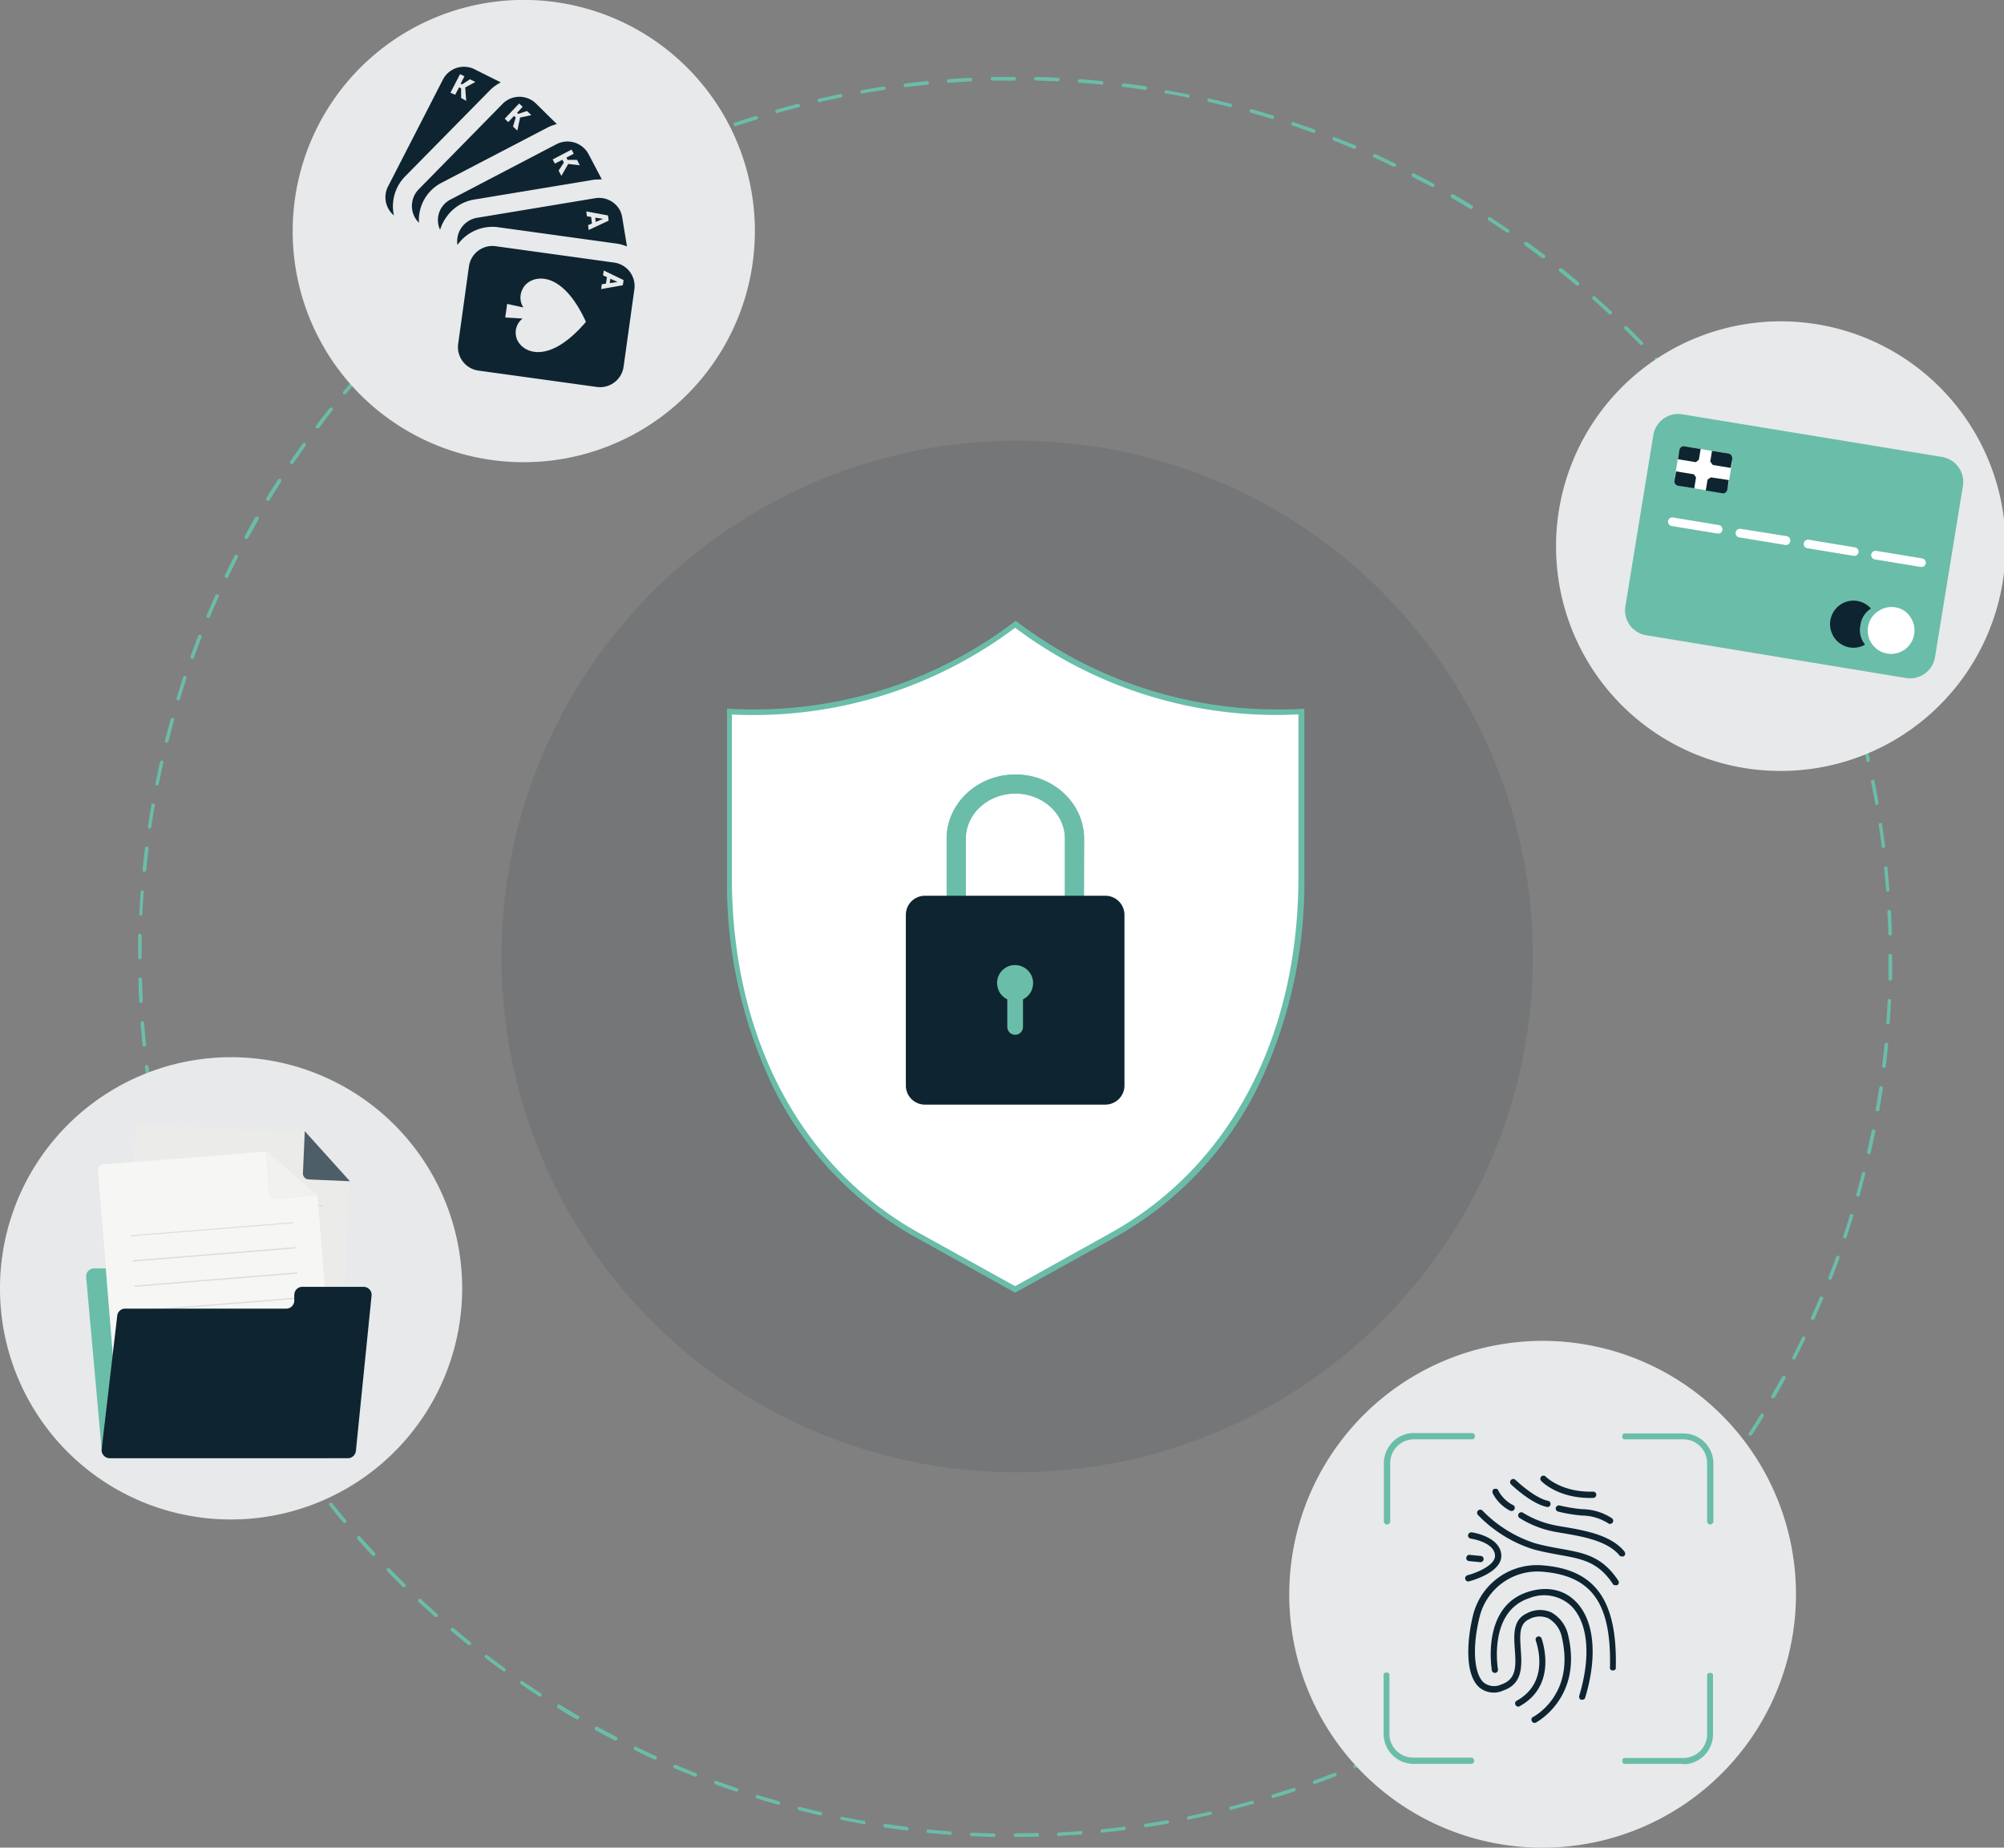 <svg xmlns="http://www.w3.org/2000/svg" xmlns:xlink="http://www.w3.org/1999/xlink" viewBox="0 0 307 283"><rect x="0" y="0" width="307" height="283" fill="#808080" stroke="none"/><defs><style>.a{fill:none;}.b{clip-path:url(#a);}.c{fill:#6abda9;}.d,.f,.i{fill:#0e2431;}.d{opacity:0.1;}.d,.h,.i,.j,.k{isolation:isolate;}.e,.h,.j,.k{fill:#fff;}.g{fill:#dedddb;}.h{opacity:0.4;}.i{opacity:0.7;}.j{opacity:0.73;}.k{opacity:0.3;}</style><clipPath id="a"><rect class="a" width="307" height="283"/></clipPath></defs><g class="b"><path class="c" d="M155.56,281.35a.27.27,0,0,1-.19-.08.24.24,0,0,1-.08-.19.24.24,0,0,1,.08-.2.27.27,0,0,1,.19-.08c1.11,0,2.23,0,3.34-.05h0a.27.27,0,0,1,.19.08.27.27,0,0,1,.09.2.32.32,0,0,1-.08.2.28.28,0,0,1-.2.08C157.8,281.34,156.68,281.35,155.56,281.35Zm-3.34,0h0c-1.11,0-2.24-.07-3.34-.12l-.11,0a.27.27,0,0,1-.08-.07.24.24,0,0,1-.06-.09.43.43,0,0,1,0-.11.23.23,0,0,1,0-.11.47.47,0,0,1,.06-.09l.1-.05a.17.17,0,0,1,.1,0c1.11.05,2.23.09,3.34.12a.27.27,0,0,1,.19.08.28.28,0,0,1,.08.2.27.27,0,0,1-.08.19A.26.26,0,0,1,152.22,281.31Zm10-.12a.28.28,0,0,1-.2-.08.25.25,0,0,1-.09-.19.28.28,0,0,1,.08-.2.25.25,0,0,1,.19-.09c1.11-.06,2.23-.12,3.33-.21h.11a.33.33,0,0,1,.1.06.27.27,0,0,1,.07.08l0,.11a.43.43,0,0,1,0,.11.26.26,0,0,1,0,.09l-.09.07a.2.2,0,0,1-.11,0c-1.11.08-2.23.15-3.34.21Zm-16.71-.2h0c-1.1-.09-2.22-.18-3.33-.29a.45.45,0,0,1-.11,0,.27.27,0,0,1-.08-.07.31.31,0,0,1-.05-.1.2.2,0,0,1,0-.11.19.19,0,0,1,0-.1.27.27,0,0,1,.07-.08l.09-.06h.11c1.11.11,2.22.21,3.33.29a.28.28,0,0,1,.19.09.28.28,0,0,1,0,.39.27.27,0,0,1-.19.08Zm23.37-.3a.31.31,0,0,1-.2-.07.34.34,0,0,1-.09-.19.27.27,0,0,1,.07-.2.3.3,0,0,1,.19-.1c1.11-.11,2.22-.23,3.32-.37h.11a.19.19,0,0,1,.1.05.19.19,0,0,1,.07.08.3.3,0,0,1,0,.1.37.37,0,0,1,0,.11.26.26,0,0,1-.14.17.19.19,0,0,1-.1,0c-1.11.14-2.23.27-3.33.38Zm-30-.36h0c-1.1-.14-2.22-.29-3.32-.46a.27.27,0,0,1-.18-.11.3.3,0,0,1-.05-.21.29.29,0,0,1,.11-.18.3.3,0,0,1,.21-.05c1.09.16,2.2.32,3.3.45a.32.32,0,0,1,.18.1.3.3,0,0,1,.06.2.25.25,0,0,1-.08.18.29.29,0,0,1-.19.08Zm36.65-.47a.31.31,0,0,1-.18-.07.25.25,0,0,1-.09-.19.26.26,0,0,1,.06-.19.23.23,0,0,1,.17-.1c1.1-.17,2.21-.35,3.3-.54h.1l.1.05a.27.27,0,0,1,.08.07.36.36,0,0,1,0,.11v.1a.31.31,0,0,1-.05.1.3.3,0,0,1-.08.08l-.1,0c-1.09.19-2.2.37-3.3.54Zm-43.26-.52h0c-1.1-.19-2.21-.4-3.3-.62a.17.17,0,0,1-.1,0,.24.24,0,0,1-.09-.08.31.31,0,0,1-.05-.1v-.11a.37.37,0,0,1,.05-.11l.08-.08.11,0h.11c1.09.22,2.19.43,3.28.62a.27.27,0,0,1,.17.1.36.36,0,0,1,.06.2.31.31,0,0,1-.09.18.26.26,0,0,1-.19.07Zm49.85-.64a.26.26,0,0,1-.19-.07.31.31,0,0,1-.09-.18.25.25,0,0,1,.05-.19.3.3,0,0,1,.17-.11c1.09-.22,2.19-.46,3.26-.7h.11l.11,0,.08.08a.3.3,0,0,1,0,.1.2.2,0,0,1,0,.11.21.21,0,0,1,0,.1.27.27,0,0,1-.07.08l-.1,0c-1.08.25-2.18.49-3.28.71Zm-56.4-.68h-.06c-1.09-.25-2.18-.52-3.26-.79a.19.19,0,0,1-.1-.05.2.2,0,0,1-.08-.08.17.17,0,0,1,0-.1.21.21,0,0,1,0-.11.31.31,0,0,1,0-.1.27.27,0,0,1,.08-.07l.11,0h.11c1.07.27,2.16.54,3.24.78a.31.31,0,0,1,.16.11.27.27,0,0,1,0,.19.26.26,0,0,1-.09.18A.24.24,0,0,1,125.73,278Zm62.92-.81a.26.26,0,0,1-.19-.07.26.26,0,0,1-.09-.17.25.25,0,0,1,0-.19.21.21,0,0,1,.16-.11c1.07-.28,2.15-.57,3.22-.87h.11a.17.17,0,0,1,.1,0l.09.07.05.1a.2.2,0,0,1,0,.11.23.23,0,0,1,0,.11.27.27,0,0,1-.07.08l-.1,0c-1.07.3-2.16.59-3.24.86Zm-69.4-.84h-.08c-1.07-.3-2.15-.62-3.21-.94a.28.28,0,0,1-.16-.14.22.22,0,0,1,0-.21.31.31,0,0,1,.13-.17.31.31,0,0,1,.21,0c1.06.33,2.14.65,3.2.95a.31.31,0,0,1,.16.11.27.27,0,0,1,0,.19.31.31,0,0,1-.09.18.29.29,0,0,1-.18.07Zm75.83-1a.24.24,0,0,1-.18-.07.26.26,0,0,1-.09-.17.27.27,0,0,1,0-.19.26.26,0,0,1,.15-.12c1.06-.32,2.13-.67,3.17-1l.11,0,.11,0a.27.27,0,0,1,.08.07.41.41,0,0,1,.05.09.23.23,0,0,1,0,.11.23.23,0,0,1,0,.11.27.27,0,0,1-.07.08.18.18,0,0,1-.09.06c-1,.35-2.12.7-3.19,1Zm-82.23-1-.09,0c-1.06-.35-2.13-.73-3.17-1.11a.29.29,0,0,1-.16-.15.3.3,0,0,1,0-.21.36.36,0,0,1,.14-.16.33.33,0,0,1,.22,0c1,.39,2.1.76,3.16,1.11a.35.35,0,0,1,.15.12.32.32,0,0,1,0,.19.26.26,0,0,1-.09.17.3.3,0,0,1-.18.06Zm88.57-1.14a.28.28,0,0,1-.18-.06.3.3,0,0,1-.1-.17.27.27,0,0,1,0-.19.28.28,0,0,1,.14-.12c1-.38,2.09-.78,3.12-1.18a.15.15,0,0,1,.11,0,.16.16,0,0,1,.1,0,.15.15,0,0,1,.09.06.24.24,0,0,1,.06.09.22.22,0,0,1,0,.11.43.43,0,0,1,0,.11.47.47,0,0,1-.06.09.31.31,0,0,1-.1.05c-1,.41-2.08.81-3.13,1.19a.15.15,0,0,1-.09,0Zm-94.88-1.16-.1,0c-1-.41-2.08-.84-3.11-1.27l-.09-.06a.21.21,0,0,1-.06-.1.18.18,0,0,1,0-.1.2.2,0,0,1,0-.11.15.15,0,0,1,.06-.09.24.24,0,0,1,.09-.06.22.22,0,0,1,.11,0l.11,0c1,.44,2.07.86,3.1,1.27a.28.28,0,0,1,.14.12.32.32,0,0,1,0,.19.27.27,0,0,1-.1.16A.29.29,0,0,1,106.54,272.1Zm101.09-1.29a.28.28,0,0,1-.18-.06.34.34,0,0,1-.1-.16.32.32,0,0,1,0-.19.28.28,0,0,1,.14-.12c1-.43,2-.89,3-1.34a.26.26,0,0,1,.21,0,.28.28,0,0,1,.16.14.26.26,0,0,1,0,.21.25.25,0,0,1-.14.16c-1,.45-2,.91-3.06,1.34l-.1,0Zm-107.26-1.33-.12,0c-1-.46-2-.94-3-1.43a.26.26,0,0,1-.13-.16.27.27,0,0,1,0-.2.29.29,0,0,1,.16-.15.28.28,0,0,1,.2,0c1,.49,2,1,3,1.42a.29.29,0,0,1,.14.13.28.28,0,0,1,0,.18.25.25,0,0,1-.1.16A.25.25,0,0,1,100.37,269.48Zm113.33-1.42a.25.25,0,0,1-.17-.06.27.27,0,0,1-.1-.16.23.23,0,0,1,0-.18.27.27,0,0,1,.13-.13c1-.48,2-1,3-1.49a.34.34,0,0,1,.22,0,.32.32,0,0,1,.16.14.33.33,0,0,1,0,.22.36.36,0,0,1-.14.16c-1,.51-2,1-3,1.49a.27.27,0,0,1-.12,0Zm-119.37-1.5a.27.27,0,0,1-.12,0c-1-.51-2-1-3-1.58a.24.24,0,0,1-.08-.06l0-.1a.21.21,0,0,1,0-.11.17.17,0,0,1,0-.1l.07-.09.1-.05h.1l.11,0c1,.53,2,1.06,2.95,1.57a.24.24,0,0,1,.13.13.27.27,0,0,1,0,.18.24.24,0,0,1-.09.15A.28.28,0,0,1,94.33,266.56ZM219.63,265a.27.27,0,0,1-.17-.06.23.23,0,0,1-.1-.15.28.28,0,0,1,0-.18.37.37,0,0,1,.12-.13c1-.53,1.95-1.08,2.91-1.64a.3.3,0,0,1,.21,0,.23.23,0,0,1,.16.13.26.26,0,0,1,0,.21.27.27,0,0,1-.13.17c-1,.55-1.94,1.11-2.91,1.64a.28.28,0,0,1-.13,0ZM88.46,263.34a.32.32,0,0,1-.14,0c-1-.56-1.94-1.14-2.89-1.73l-.08-.07a.3.3,0,0,1,0-.1.37.37,0,0,1,0-.11.42.42,0,0,1,0-.1.27.27,0,0,1,.07-.08l.1-.05h.11l.1,0c1,.58,1.92,1.16,2.88,1.71a.26.26,0,0,1,.11.14.23.23,0,0,1,0,.18.29.29,0,0,1-.09.15A.34.34,0,0,1,88.46,263.34Zm136.94-1.69a.34.34,0,0,1-.17,0,.4.4,0,0,1-.1-.15.37.37,0,0,1,0-.18.3.3,0,0,1,.12-.13c.94-.58,1.89-1.18,2.81-1.78a.27.27,0,0,1,.21,0,.26.26,0,0,1,.18.12.31.31,0,0,1,0,.21.32.32,0,0,1-.12.18c-.93.6-1.89,1.2-2.83,1.78a.28.28,0,0,1-.15,0ZM82.75,259.83a.24.24,0,0,1-.15,0c-.93-.61-1.87-1.23-2.8-1.86a.27.27,0,0,1-.11-.18.26.26,0,0,1,0-.21.32.32,0,0,1,.18-.12.27.27,0,0,1,.21.05c.91.63,1.85,1.25,2.78,1.85a.3.3,0,0,1,.11.14.28.28,0,0,1,0,.18.26.26,0,0,1-.1.14A.22.22,0,0,1,82.75,259.83ZM231,258a.27.27,0,0,1-.17-.06.24.24,0,0,1-.1-.14.25.25,0,0,1,0-.17.26.26,0,0,1,.11-.14c.91-.63,1.83-1.27,2.73-1.92a.29.29,0,0,1,.2-.05.32.32,0,0,1,.18.12.29.29,0,0,1,0,.2.27.27,0,0,1-.11.18c-.9.65-1.82,1.3-2.74,1.93a.27.27,0,0,1-.15,0Zm-153.79-2a.25.25,0,0,1-.16-.06c-.9-.65-1.81-1.32-2.7-2a.29.29,0,0,1-.07-.08.17.17,0,0,1,0-.1.21.21,0,0,1,0-.11.31.31,0,0,1,0-.1.27.27,0,0,1,.08-.07l.1,0h.11a.31.31,0,0,1,.1.05c.88.67,1.78,1.34,2.68,2a.36.36,0,0,1,.11.14.48.48,0,0,1,0,.17.3.3,0,0,1-.1.14A.27.27,0,0,1,77.22,256.05Zm159.21-1.94a.27.27,0,0,1-.17-.06.26.26,0,0,1-.1-.13.28.28,0,0,1,0-.18.33.33,0,0,1,.1-.14c.88-.67,1.76-1.36,2.63-2l.09-.05h.11l.11,0a.18.18,0,0,1,.08.07.41.41,0,0,1,.05.09.41.41,0,0,1,0,.11.3.3,0,0,1,0,.1s0,.06-.07.09c-.86.69-1.75,1.39-2.64,2.06A.25.25,0,0,1,236.43,254.11ZM71.9,252a.28.28,0,0,1-.18-.06c-.87-.7-1.74-1.41-2.59-2.13a.28.28,0,0,1-.09-.19.25.25,0,0,1,.06-.2.27.27,0,0,1,.19-.1.3.3,0,0,1,.2.06c.85.72,1.71,1.43,2.58,2.12a.31.31,0,0,1,.09.14.25.25,0,0,1,0,.17.3.3,0,0,1-.1.14A.33.33,0,0,1,71.9,252Zm169.75-2.06a.28.28,0,0,1-.16-.05.3.3,0,0,1-.11-.14.29.29,0,0,1,0-.16.24.24,0,0,1,.09-.15c.84-.7,1.69-1.44,2.52-2.18a.37.37,0,0,1,.2-.07.26.26,0,0,1,.19.1.25.25,0,0,1,.07.2.28.28,0,0,1-.09.19c-.84.74-1.69,1.48-2.54,2.19a.28.28,0,0,1-.17.07ZM66.78,247.67a.26.26,0,0,1-.19-.07c-.83-.74-1.67-1.5-2.48-2.25a.24.24,0,0,1-.06-.09.2.2,0,0,1,0-.11.36.36,0,0,1,0-.1.15.15,0,0,1,.06-.09.27.27,0,0,1,.08-.07l.11,0h.11l.09.06c.81.76,1.64,1.51,2.47,2.25a.34.34,0,0,1,.09.14.29.29,0,0,1,0,.16.3.3,0,0,1-.11.14.27.27,0,0,1-.15.05Zm179.88-2.18a.29.29,0,0,1-.26-.17.25.25,0,0,1,0-.17.29.29,0,0,1,.08-.14c.81-.76,1.62-1.53,2.41-2.3a.27.27,0,0,1,.2-.08.27.27,0,0,1,.28.28.25.25,0,0,1-.09.19c-.79.78-1.61,1.56-2.42,2.32a.29.29,0,0,1-.2.07ZM61.88,243.11a.32.32,0,0,1-.2-.08c-.79-.78-1.59-1.58-2.36-2.38a.27.27,0,0,1-.08-.19.28.28,0,0,1,.08-.2.3.3,0,0,1,.2-.08.27.27,0,0,1,.19.08c.78.8,1.57,1.6,2.36,2.37a.28.28,0,0,1,.07.3.24.24,0,0,1-.11.13A.27.27,0,0,1,61.88,243.11Zm189.56-2.3a.28.28,0,0,1-.15,0,.26.26,0,0,1-.1-.13.29.29,0,0,1,0-.16.37.37,0,0,1,.07-.14c.78-.8,1.55-1.61,2.31-2.42a.25.25,0,0,1,.19-.09.31.31,0,0,1,.2.07.34.34,0,0,1,.09.2.32.32,0,0,1-.08.2c-.75.81-1.53,1.63-2.31,2.43a.15.15,0,0,1-.09.06.2.2,0,0,1-.11,0Zm-194.23-2.5-.11,0-.09-.07q-1.14-1.23-2.25-2.49a.31.31,0,0,1-.07-.2.26.26,0,0,1,.1-.19.28.28,0,0,1,.39,0c.73.83,1.48,1.67,2.24,2.48a.37.37,0,0,1,.07.14.29.29,0,0,1,0,.16.29.29,0,0,1-.1.12A.3.3,0,0,1,57.21,238.31ZM256,235.9a.3.3,0,0,1-.15-.05.22.22,0,0,1-.1-.11.3.3,0,0,1,0-.16.27.27,0,0,1,.07-.14c.73-.84,1.46-1.69,2.18-2.54a.29.29,0,0,1,.18-.1.31.31,0,0,1,.21.07.25.25,0,0,1,.09.19.25.25,0,0,1-.06.2c-.71.85-1.45,1.71-2.19,2.55a.31.31,0,0,1-.09.07l-.12,0Zm-203.2-2.62-.12,0-.09-.08c-.71-.85-1.43-1.72-2.12-2.59l-.05-.1a.41.41,0,0,1,0-.11.29.29,0,0,1,0-.1.31.31,0,0,1,.07-.09l.1-.05h.11l.1,0a.18.18,0,0,1,.08.07c.69.86,1.4,1.74,2.11,2.58a.3.3,0,0,1,.07.15.27.27,0,0,1,0,.15.23.23,0,0,1-.1.12A.24.24,0,0,1,52.79,233.28Zm207.51-2.52a.28.28,0,0,1-.15,0,.29.29,0,0,1-.1-.12.33.33,0,0,1,0-.15.35.35,0,0,1,.06-.14c.7-.87,1.38-1.76,2.05-2.64,0,0,.05-.06.08-.07a.25.25,0,0,1,.11,0h.11l.1.05a.22.22,0,0,1,.07.09.17.17,0,0,1,0,.1.21.21,0,0,1,0,.11.47.47,0,0,1-.05.1c-.68.88-1.37,1.78-2.06,2.65a.39.39,0,0,1-.1.08.17.17,0,0,1-.12,0ZM48.62,228.05l-.12,0a.39.39,0,0,1-.1-.08c-.67-.89-1.34-1.8-2-2.7a.42.42,0,0,1,0-.1.41.41,0,0,1,0-.11.3.3,0,0,1,0-.1l.08-.08.09,0a.2.2,0,0,1,.11,0l.1,0a.27.27,0,0,1,.08.07c.65.9,1.31,1.8,2,2.69a.35.35,0,0,1,.06.14.37.37,0,0,1,0,.15.22.22,0,0,1-.1.11.3.3,0,0,1-.15.05Zm215.72-2.63a.23.23,0,0,1-.14,0,.26.26,0,0,1-.1-.11.21.21,0,0,1,0-.15.24.24,0,0,1,.05-.14c.64-.9,1.29-1.82,1.92-2.74a.27.27,0,0,1,.07-.08.21.21,0,0,1,.1,0h.12a.21.21,0,0,1,.1,0,.27.27,0,0,1,.07.08.18.18,0,0,1,0,.1.21.21,0,0,1,0,.11.19.19,0,0,1-.05.1c-.63.93-1.27,1.85-1.92,2.75a.28.28,0,0,1-.1.09A.28.28,0,0,1,264.34,225.42ZM44.72,222.61a.31.31,0,0,1-.13,0,.28.28,0,0,1-.1-.09c-.62-.92-1.25-1.86-1.85-2.79a.42.42,0,0,1,0-.1.2.2,0,0,1,0-.11.29.29,0,0,1,.12-.18.31.31,0,0,1,.21,0,.29.29,0,0,1,.18.13c.6.93,1.22,1.86,1.84,2.78a.24.24,0,0,1,0,.14.32.32,0,0,1,0,.14.27.27,0,0,1-.1.11A.28.28,0,0,1,44.72,222.61Zm223.4-2.73a.23.23,0,0,1-.14,0,.21.21,0,0,1-.1-.11.23.23,0,0,1,0-.14.24.24,0,0,1,.05-.14c.6-.93,1.2-1.89,1.78-2.84a.34.34,0,0,1,.17-.11.28.28,0,0,1,.2,0,.25.25,0,0,1,.12.16.27.27,0,0,1,0,.2c-.58,1-1.18,1.92-1.79,2.85a.22.22,0,0,1-.1.09A.2.2,0,0,1,268.12,219.88ZM41.1,217a.25.25,0,0,1-.24-.13c-.58-1-1.16-1.92-1.71-2.88a.26.26,0,0,1,0-.21.28.28,0,0,1,.13-.17.26.26,0,0,1,.21,0,.27.27,0,0,1,.17.13c.55,1,1.12,1.92,1.7,2.87a.3.3,0,0,1,0,.1.41.41,0,0,1,0,.11.47.47,0,0,1,0,.1l-.08.07A.23.23,0,0,1,41.1,217Zm230.52-2.84a.23.23,0,0,1-.14,0,.24.24,0,0,1-.1-.1.23.23,0,0,1,0-.14.25.25,0,0,1,0-.14c.55-1,1.1-1.94,1.64-2.92a.26.26,0,0,1,.16-.13.26.26,0,0,1,.21,0,.29.29,0,0,1,.14.17.26.26,0,0,1,0,.21c-.53,1-1.09,2-1.64,2.93a.52.52,0,0,1-.1.11A.35.35,0,0,1,271.62,214.15Zm-233.86-3a.28.28,0,0,1-.15,0,.36.36,0,0,1-.1-.11c-.53-1-1.06-2-1.56-3a.19.19,0,0,1,0-.1.2.2,0,0,1,0-.11.26.26,0,0,1,0-.09s.05-.06.09-.07a.17.17,0,0,1,.1,0,.21.21,0,0,1,.11,0l.09.05.07.09c.51,1,1,2,1.56,2.95a.32.32,0,0,1,0,.14.22.22,0,0,1,0,.13.24.24,0,0,1-.1.1A.22.22,0,0,1,37.76,211.2Zm237.07-2.94a.33.33,0,0,1-.14,0,.32.32,0,0,1-.1-.1.28.28,0,0,1,0-.13.32.32,0,0,1,0-.14c.51-1,1-2,1.49-3a.31.31,0,0,1,.07-.09.18.18,0,0,1,.09-.06l.11,0a.23.23,0,0,1,.11,0l.09.07a.41.41,0,0,1,0,.09.22.22,0,0,1,0,.11.2.2,0,0,1,0,.11c-.48,1-1,2-1.49,3a.32.32,0,0,1-.11.12A.33.33,0,0,1,274.83,208.26Zm-240.12-3a.37.37,0,0,1-.15,0,.29.29,0,0,1-.1-.12c-.48-1-1-2-1.42-3a.43.43,0,0,1,0-.11.21.21,0,0,1,0-.11s0-.07.06-.09a.31.31,0,0,1,.09-.07l.11,0a.18.18,0,0,1,.1,0,.21.21,0,0,1,.1.06.35.35,0,0,1,.06.09c.45,1,.93,2,1.41,3a.29.29,0,0,1-.25.4Zm243-3.05a.31.31,0,0,1-.13,0,.24.24,0,0,1-.1-.1.29.29,0,0,1-.05-.13.31.31,0,0,1,0-.13c.46-1,.91-2.05,1.34-3.08a.24.24,0,0,1,.06-.09.18.18,0,0,1,.09-.06l.11,0,.1,0a.33.33,0,0,1,.1.06l.06.09a.41.41,0,0,1,0,.11.2.2,0,0,1,0,.11c-.43,1-.89,2.07-1.35,3.09a.23.23,0,0,1-.1.12.24.24,0,0,1-.15,0ZM32,199.16a.27.27,0,0,1-.15,0,.32.32,0,0,1-.11-.12c-.43-1-.85-2.06-1.26-3.1a.3.3,0,0,1,0-.21.25.25,0,0,1,.15-.15.26.26,0,0,1,.21,0,.31.31,0,0,1,.15.15c.41,1,.83,2.08,1.26,3.09a.68.68,0,0,1,0,.14.35.35,0,0,1-.05.13.45.45,0,0,1-.1.09A.28.28,0,0,1,32,199.16ZM280.35,196l-.1,0-.09-.06a.24.24,0,0,1-.06-.09.23.23,0,0,1,0-.11.36.36,0,0,1,0-.1c.41-1,.81-2.1,1.19-3.14a.25.25,0,0,1,.14-.16.26.26,0,0,1,.21,0,.32.32,0,0,1,.16.14.33.33,0,0,1,0,.22c-.38,1-.78,2.11-1.19,3.15a.32.32,0,0,1-.1.13A.33.33,0,0,1,280.35,196ZM29.52,192.93a.3.3,0,0,1-.16-.05.26.26,0,0,1-.1-.13c-.38-1.05-.76-2.12-1.11-3.18a.36.36,0,0,1,0-.1l0-.11a.27.27,0,0,1,.16-.14.28.28,0,0,1,.22,0,.32.32,0,0,1,.14.16c.35,1,.72,2.11,1.1,3.15a.33.33,0,0,1,0,.14.26.26,0,0,1-.14.21.31.31,0,0,1-.13,0Zm253.12-3.25h-.09a.27.27,0,0,1-.17-.35c.35-1.06.7-2.13,1-3.2a.31.31,0,0,1,.13-.17.31.31,0,0,1,.21,0,.39.39,0,0,1,.17.14.31.31,0,0,1,0,.21c-.33,1.07-.68,2.15-1,3.21a.3.3,0,0,1-.1.14A.34.34,0,0,1,282.64,189.68ZM27.39,186.57a.34.34,0,0,1-.17,0,.33.33,0,0,1-.1-.14c-.33-1.07-.65-2.15-.95-3.23a.26.26,0,0,1,0-.21.28.28,0,0,1,.17-.13.24.24,0,0,1,.2,0,.25.25,0,0,1,.14.16c.3,1.07.61,2.15.94,3.21a.3.3,0,0,1,0,.21.25.25,0,0,1-.16.14Zm257.22-3.31h-.07a.31.31,0,0,1-.17-.13.3.3,0,0,1,0-.21c.29-1.06.58-2.15.86-3.23a.25.25,0,0,1,.12-.17.34.34,0,0,1,.22,0,.31.31,0,0,1,.17.13.37.37,0,0,1,0,.21c-.28,1.09-.57,2.18-.87,3.25a.26.26,0,0,1-.27.2Zm-259-3.14a.27.27,0,0,1-.17-.06.29.29,0,0,1-.09-.15c-.28-1.09-.54-2.18-.79-3.27a.26.26,0,0,1,0-.21.28.28,0,0,1,.38-.09.29.29,0,0,1,.12.18c.25,1.08.51,2.17.78,3.25a.49.49,0,0,1,0,.12.23.23,0,0,1-.06.12.34.34,0,0,1-.09.08A.28.28,0,0,1,25.57,180.12Zm260.69-3.36-.12,0-.1-.07a.43.43,0,0,1-.05-.12.24.24,0,0,1,0-.12c.24-1.09.48-2.19.7-3.27a.25.25,0,0,1,.12-.18.24.24,0,0,1,.2,0,.28.28,0,0,1,.22.33c-.22,1.09-.45,2.19-.7,3.28a.27.27,0,0,1-.1.16.27.27,0,0,1-.17.06ZM24.09,173.58a.26.26,0,0,1-.18-.07.22.22,0,0,1-.09-.16c-.22-1.09-.43-2.2-.62-3.3a.2.2,0,0,1,0-.11.21.21,0,0,1,0-.1l.08-.08.1,0h.11l.1,0a.3.3,0,0,1,.08.08.35.35,0,0,1,0,.11c.2,1.09.4,2.2.62,3.28a.2.2,0,0,1,0,.11.18.18,0,0,1,0,.1.2.2,0,0,1-.08.08.18.18,0,0,1-.1,0Zm263.49-3.39h-.05a.18.18,0,0,1-.1,0,.27.27,0,0,1-.08-.07.3.3,0,0,1,0-.1.41.41,0,0,1,0-.11c.19-1.09.37-2.2.54-3.3a.28.28,0,0,1,.5-.13.31.31,0,0,1,.05.21c-.17,1.1-.35,2.22-.54,3.32a.26.26,0,0,1-.09.16.31.31,0,0,1-.18.07ZM22.93,167a.3.3,0,0,1-.18-.06.32.32,0,0,1-.09-.17c-.17-1.11-.32-2.23-.46-3.33a.27.27,0,0,1,.06-.2.29.29,0,0,1,.18-.11.26.26,0,0,1,.21.06.29.29,0,0,1,.1.18c.14,1.1.29,2.21.46,3.31a.37.37,0,0,1,0,.11.3.3,0,0,1,0,.1l-.08.07L23,167Zm265.64-3.42h0a.25.25,0,0,1-.18-.1.27.27,0,0,1-.06-.21c.14-1.1.26-2.22.37-3.33a.28.28,0,0,1,.3-.24.27.27,0,0,1,.25.3c-.11,1.11-.23,2.24-.37,3.34a.31.31,0,0,1-.09.18.3.3,0,0,1-.18.06ZM22.1,160.32a.29.29,0,0,1-.18-.07.26.26,0,0,1-.09-.18c-.11-1.11-.21-2.23-.29-3.35a.26.26,0,0,1,.07-.2.24.24,0,0,1,.18-.09.27.27,0,0,1,.2.06.3.3,0,0,1,.1.19c.08,1.11.18,2.23.29,3.33a.37.37,0,0,1,0,.11.31.31,0,0,1-.05.1.71.71,0,0,1-.09.07l-.1,0Zm267.12-3.44h0a.19.19,0,0,1-.1,0l-.09-.07a.26.26,0,0,1-.05-.09.21.21,0,0,1,0-.11c.08-1.1.15-2.23.2-3.34a.23.23,0,0,1,0-.11.16.16,0,0,1,.06-.08.24.24,0,0,1,.09-.06.21.21,0,0,1,.11,0l.11,0a.27.27,0,0,1,.08.07.18.18,0,0,1,.06.09.2.2,0,0,1,0,.11c-.05,1.11-.12,2.24-.2,3.35a.28.28,0,0,1-.09.18A.27.27,0,0,1,289.22,156.88ZM21.61,153.63a.3.3,0,0,1-.2-.08.23.23,0,0,1-.08-.18c-.06-1.11-.1-2.24-.13-3.36a.28.28,0,0,1,.08-.2.28.28,0,0,1,.19-.09.28.28,0,0,1,.2.08.28.28,0,0,1,.09.19c0,1.12.07,2.24.12,3.35a.41.41,0,0,1,0,.11.47.47,0,0,1-.06.09.15.15,0,0,1-.09.06.17.17,0,0,1-.1,0Zm267.94-3.45h0l-.1,0-.09-.06a.21.21,0,0,1-.06-.1.36.36,0,0,1,0-.1c0-1.11,0-2.24,0-3.35v-.19a.28.28,0,0,1,.08-.2.29.29,0,0,1,.4,0,.28.28,0,0,1,.08.2v.19c0,1.12,0,2.25,0,3.36a.25.25,0,0,1-.09.19A.27.27,0,0,1,289.55,150.18ZM21.44,146.93a.25.25,0,0,1-.2-.09.27.27,0,0,1-.08-.19v-.1c0-1.08,0-2.18,0-3.26a.36.36,0,0,1,0-.11.47.47,0,0,1,.06-.09.24.24,0,0,1,.09-.06l.11,0a.34.34,0,0,1,.2.09.25.25,0,0,1,.07.2c0,1.08,0,2.17,0,3.25v.1a.31.31,0,0,1-.28.28Zm268.1-3.65a.27.27,0,0,1-.27-.27c0-1.11-.07-2.23-.13-3.34a.27.27,0,0,1,.07-.2.3.3,0,0,1,.19-.1.28.28,0,0,1,.2.08.3.3,0,0,1,.1.19c.05,1.11.09,2.24.12,3.36a.18.18,0,0,1,0,.1.31.31,0,0,1-.05.1l-.09.06-.11,0ZM21.6,140.22h0a.19.19,0,0,1-.1,0,.15.15,0,0,1-.09-.06l-.06-.09a.45.45,0,0,1,0-.11c.05-1.12.12-2.25.2-3.36a.19.19,0,0,1,0-.1l.07-.09.09,0a.21.21,0,0,1,.11,0,.17.17,0,0,1,.1,0,.15.15,0,0,1,.09.06.31.31,0,0,1,0,.1.36.36,0,0,1,0,.1c-.08,1.11-.15,2.24-.21,3.35a.23.23,0,0,1-.08.18.27.27,0,0,1-.19.08Zm267.61-3.64a.27.27,0,0,1-.28-.26c-.08-1.1-.18-2.22-.29-3.33a.22.22,0,0,1,0-.11.41.41,0,0,1,.05-.09.27.27,0,0,1,.08-.07.2.2,0,0,1,.11,0,.17.17,0,0,1,.1,0l.1.05a.27.27,0,0,1,.07.08.35.35,0,0,1,0,.11c.11,1.11.21,2.24.29,3.34a.31.31,0,0,1-.06.21.28.28,0,0,1-.19.09ZM22.08,133.53h0a.23.23,0,0,1-.11,0,.27.27,0,0,1-.08-.07.41.41,0,0,1-.05-.09.22.22,0,0,1,0-.11c.11-1.11.23-2.23.37-3.34a.24.24,0,0,1,.1-.19.31.31,0,0,1,.21-.06.29.29,0,0,1,.18.11.26.26,0,0,1,.06.21c-.14,1.1-.26,2.22-.37,3.32a.31.31,0,0,1-.09.18A.26.26,0,0,1,22.08,133.53Zm266.46-3.62a.24.24,0,0,1-.18-.07.22.22,0,0,1-.09-.17c-.14-1.1-.3-2.21-.46-3.32a.17.17,0,0,1,0-.1.31.31,0,0,1,.05-.1.3.3,0,0,1,.08-.08l.1,0a.21.21,0,0,1,.11,0l.1,0a.27.27,0,0,1,.07.08.3.3,0,0,1,0,.1c.16,1.11.32,2.23.46,3.33a.41.41,0,0,1,0,.11.26.26,0,0,1-.05.09.3.3,0,0,1-.08.08l-.1,0Zm-265.64-3h0a.32.32,0,0,1-.18-.12.28.28,0,0,1-.05-.2c.16-1.1.34-2.22.53-3.32a.42.42,0,0,1,0-.1.3.3,0,0,1,.08-.08l.09,0h.11l.1,0a.3.3,0,0,1,.08.08.31.31,0,0,1,.05.1v.11c-.19,1.09-.37,2.2-.53,3.3a.27.27,0,0,1-.1.17.29.29,0,0,1-.18.07Zm264.64-3.6a.32.32,0,0,1-.18-.06.35.35,0,0,1-.09-.17c-.19-1.09-.4-2.19-.62-3.29a.2.2,0,0,1,0-.11.42.42,0,0,1,0-.1.29.29,0,0,1,.18-.12.32.32,0,0,1,.21,0,.29.29,0,0,1,.11.18c.23,1.1.44,2.21.63,3.3a.3.3,0,0,1-.05.21.32.32,0,0,1-.18.12Zm-263.49-3H24a.23.23,0,0,1-.18-.12.24.24,0,0,1,0-.2c.22-1.1.45-2.2.7-3.29a.28.28,0,0,1,.5-.08.28.28,0,0,1,0,.2c-.25,1.09-.48,2.19-.7,3.28a.32.32,0,0,1-.09.16A.3.3,0,0,1,24.05,120.27Zm262.17-3.56a.35.35,0,0,1-.18-.06.26.26,0,0,1-.09-.16c-.25-1.08-.51-2.17-.79-3.25a.26.26,0,0,1,0-.21.27.27,0,0,1,.17-.13.26.26,0,0,1,.21,0,.27.27,0,0,1,.13.17c.28,1.08.54,2.18.79,3.26a.28.28,0,0,1,0,.13.36.36,0,0,1-.15.19.27.27,0,0,1-.12,0Zm-260.69-3h-.07a.31.31,0,0,1-.17-.13.26.26,0,0,1,0-.21c.27-1.08.56-2.17.86-3.25a.47.47,0,0,1,.05-.1.27.27,0,0,1,.08-.07.19.19,0,0,1,.1,0,.2.2,0,0,1,.11,0,.31.31,0,0,1,.1,0l.07.09a.42.42,0,0,1,0,.1.2.2,0,0,1,0,.11c-.29,1.07-.58,2.16-.85,3.24a.31.31,0,0,1-.1.15.27.27,0,0,1-.17.06Zm259-3.52a.23.23,0,0,1-.16-.06.25.25,0,0,1-.1-.15c-.3-1.06-.62-2.14-.95-3.2a.28.28,0,0,1,0-.22.26.26,0,0,1,.16-.13.26.26,0,0,1,.21,0,.25.25,0,0,1,.14.16c.33,1.07.65,2.16.95,3.22a.57.57,0,0,1,0,.13.34.34,0,0,1-.06.12.24.24,0,0,1-.09.08A.28.28,0,0,1,284.56,110.21ZM27.33,107.27a.28.28,0,0,1-.13,0,.24.24,0,0,1-.09-.08.34.34,0,0,1-.06-.12.57.57,0,0,1,0-.13c.33-1.07.68-2.15,1-3.21a.25.25,0,0,1,.14-.16.26.26,0,0,1,.21,0,.28.28,0,0,1,.16.14.28.28,0,0,1,0,.22c-.35,1.05-.7,2.12-1,3.19a.21.21,0,0,1-.1.14A.23.23,0,0,1,27.33,107.27Zm255.26-3.47a.34.34,0,0,1-.17,0,.3.3,0,0,1-.1-.14c-.35-1-.72-2.11-1.1-3.15a.23.23,0,0,1,0-.11.23.23,0,0,1,0-.11.24.24,0,0,1,.06-.09l.09-.05a.22.22,0,0,1,.11,0,.23.23,0,0,1,.11,0,.16.16,0,0,1,.08.06.24.24,0,0,1,.06.09c.38,1,.75,2.12,1.11,3.17a.33.33,0,0,1,0,.14.31.31,0,0,1-.05.12.27.27,0,0,1-.1.08A.27.27,0,0,1,282.59,103.8ZM29.46,100.89a.28.28,0,0,1-.13,0,.28.28,0,0,1-.1-.09.61.61,0,0,1-.05-.12.34.34,0,0,1,0-.14c.38-1.05.78-2.11,1.19-3.15a.26.26,0,0,1,.14-.15.33.33,0,0,1,.22,0,.31.31,0,0,1,.15.15.26.26,0,0,1,0,.21c-.4,1-.8,2.1-1.18,3.15a.26.26,0,0,1-.1.13A.3.3,0,0,1,29.46,100.89ZM280.29,97.5a.2.2,0,0,1-.15,0,.25.25,0,0,1-.11-.12c-.4-1-.83-2.07-1.26-3.09a.36.36,0,0,1,0-.11.36.36,0,0,1,0-.1l.06-.09a.24.24,0,0,1,.09-.06.23.23,0,0,1,.11,0l.11,0,.09.06.06.09c.43,1,.85,2.07,1.26,3.1a.31.31,0,0,1,0,.22l-.07.09a.19.19,0,0,1-.09,0A.16.16,0,0,1,280.29,97.5ZM31.91,94.63a.2.2,0,0,1-.11,0,.24.24,0,0,1-.09-.06.15.15,0,0,1-.06-.09.36.36,0,0,1,0-.1.36.36,0,0,1,0-.11c.43-1,.89-2.07,1.34-3.09a.27.27,0,0,1,.16-.14.26.26,0,0,1,.21,0,.25.25,0,0,1,.14.16.26.26,0,0,1,0,.21c-.46,1-.91,2.05-1.34,3.08a.23.23,0,0,1-.1.12A.3.3,0,0,1,31.91,94.63Zm245.78-3.28a.3.3,0,0,1-.15,0,.24.24,0,0,1-.1-.12c-.45-1-.93-2-1.41-3a.19.19,0,0,1,0-.1.2.2,0,0,1,0-.11.31.31,0,0,1,.05-.1.2.2,0,0,1,.09-.06.19.19,0,0,1,.1,0,.2.2,0,0,1,.11,0,.19.19,0,0,1,.09,0l.07.09c.48,1,1,2,1.42,3a.59.59,0,0,1,0,.13.28.28,0,0,1,0,.13.47.47,0,0,1-.1.1.32.32,0,0,1-.14,0Zm-243-2.85a.27.27,0,0,1-.12,0,.32.32,0,0,1-.14-.16.3.3,0,0,1,0-.21c.49-1,1-2,1.5-3a.26.26,0,0,1,.16-.13.26.26,0,0,1,.21,0,.32.32,0,0,1,.14.16.31.31,0,0,1,0,.21c-.5,1-1,2-1.49,3a.18.18,0,0,1-.1.11A.25.25,0,0,1,34.66,88.5Zm240.13-3.17a.33.33,0,0,1-.14,0,.38.38,0,0,1-.11-.11c-.5-1-1-2-1.56-3a.31.31,0,0,1,0-.21.28.28,0,0,1,.14-.16.24.24,0,0,1,.2,0,.28.28,0,0,1,.17.13c.54,1,1.06,2,1.57,3a.35.35,0,0,1,0,.14.28.28,0,0,1,0,.13.24.24,0,0,1-.1.1A.23.23,0,0,1,274.79,85.33ZM37.72,82.52a.25.25,0,0,1-.14,0,.32.32,0,0,1-.1-.1.57.57,0,0,1,0-.14.33.33,0,0,1,0-.13c.53-1,1.08-2,1.64-2.94a.27.27,0,0,1,.07-.08.31.31,0,0,1,.1,0h.11l.1,0a.27.27,0,0,1,.08.07.19.19,0,0,1,.05.1.37.37,0,0,1,0,.11.42.42,0,0,1,0,.1c-.55,1-1.1,2-1.64,2.92a.21.21,0,0,1-.1.11A.33.33,0,0,1,37.72,82.52Zm233.87-3.06a.23.23,0,0,1-.14,0,.32.32,0,0,1-.1-.1c-.55-1-1.12-1.92-1.71-2.87a.37.37,0,0,1,0-.21.27.27,0,0,1,.13-.17.31.31,0,0,1,.21,0,.31.31,0,0,1,.17.13c.58,1,1.16,1.92,1.71,2.88a.26.26,0,0,1,0,.28.24.24,0,0,1-.1.1A.33.33,0,0,1,271.59,79.46ZM41.07,76.7a.25.25,0,0,1-.14,0,.25.25,0,0,1-.13-.24.23.23,0,0,1,0-.14c.58-1,1.18-1.91,1.78-2.85a.28.28,0,0,1,.18-.12.26.26,0,0,1,.21,0,.3.3,0,0,1,.12.17.31.31,0,0,1,0,.21c-.6.94-1.2,1.89-1.78,2.84a.25.25,0,0,1-.24.13Zm227-3a.31.31,0,0,1-.13,0,.43.43,0,0,1-.1-.09c-.6-.94-1.22-1.87-1.85-2.79a.3.3,0,0,1,0-.1.2.2,0,0,1,0-.11.21.21,0,0,1,0-.1.27.27,0,0,1,.07-.08l.1,0h.11l.11,0a.27.27,0,0,1,.07.08c.63.92,1.25,1.86,1.86,2.79a.33.33,0,0,1,0,.14.4.4,0,0,1,0,.15.32.32,0,0,1-.1.1A.28.28,0,0,1,268.1,73.75ZM44.71,71.06a.23.23,0,0,1-.14,0,.23.23,0,0,1-.11-.11.32.32,0,0,1,0-.14.34.34,0,0,1,0-.14c.63-.92,1.27-1.85,1.93-2.76a.23.23,0,0,1,.07-.07.25.25,0,0,1,.11,0,.2.2,0,0,1,.11,0,.24.24,0,0,1,.1,0,.19.19,0,0,1,.07.08.3.3,0,0,1,0,.1.41.41,0,0,1,0,.11.3.3,0,0,1,0,.1c-.65.9-1.3,1.83-1.92,2.74a.28.28,0,0,1-.1.09A.31.31,0,0,1,44.71,71.06Zm219.63-2.83a.28.28,0,0,1-.13,0,.25.25,0,0,1-.1-.08c-.65-.9-1.31-1.81-2-2.69a.31.31,0,0,1-.05-.1.2.2,0,0,1,0-.11.19.19,0,0,1,0-.1l.07-.08a.24.24,0,0,1,.1,0h.12l.1,0a.3.3,0,0,1,.08.08c.67.88,1.34,1.79,2,2.69a.27.27,0,0,1,.05.15.17.17,0,0,1,0,.14.22.22,0,0,1-.1.11A.24.24,0,0,1,264.34,68.23ZM48.62,65.62a.3.3,0,0,1-.15-.05.22.22,0,0,1-.1-.11.37.37,0,0,1,0-.15.35.35,0,0,1,.06-.14c.67-.89,1.36-1.78,2.06-2.65a.27.27,0,0,1,.18-.11.32.32,0,0,1,.21.06.35.35,0,0,1,.1.19.24.24,0,0,1-.06.2c-.69.87-1.38,1.76-2,2.65a.39.39,0,0,1-.1.08.27.27,0,0,1-.12,0ZM260.3,62.89a.24.24,0,0,1-.12,0l-.1-.07c-.69-.87-1.4-1.74-2.11-2.59a.31.31,0,0,1-.07-.2.26.26,0,0,1,.1-.19.31.31,0,0,1,.2-.07.27.27,0,0,1,.19.1c.72.86,1.43,1.73,2.12,2.6a.2.2,0,0,1,.06.14.25.25,0,0,1,0,.15.32.32,0,0,1-.11.12A.23.23,0,0,1,260.3,62.89ZM52.79,60.37a.28.28,0,0,1-.15,0,.29.29,0,0,1-.1-.12.26.26,0,0,1,0-.15.25.25,0,0,1,.06-.15c.71-.85,1.45-1.71,2.19-2.54a.27.27,0,0,1,.08-.07.2.2,0,0,1,.11,0,.18.18,0,0,1,.1,0,.31.31,0,0,1,.1.05.47.47,0,0,1,.06.09.19.19,0,0,1,0,.1.37.37,0,0,1,0,.11.2.2,0,0,1-.06.09c-.73.84-1.46,1.69-2.18,2.54a.24.24,0,0,1-.09.08l-.12,0ZM256,57.76l-.12,0-.09-.07c-.73-.83-1.49-1.67-2.24-2.48a.26.26,0,0,1-.07-.2.27.27,0,0,1,.28-.27.29.29,0,0,1,.2.09c.75.82,1.51,1.66,2.24,2.49a.27.27,0,0,1,.07.14.28.28,0,0,1-.12.28A.28.28,0,0,1,256,57.76ZM57.22,55.34a.29.29,0,0,1-.16,0,.32.32,0,0,1-.1-.13.25.25,0,0,1,0-.15.35.35,0,0,1,.07-.15c.76-.81,1.53-1.63,2.31-2.43a.28.28,0,0,1,.2-.08.23.23,0,0,1,.19.07.28.28,0,0,1,.09.2.3.3,0,0,1-.08.2c-.78.8-1.55,1.61-2.3,2.42l-.09.07Zm194.23-2.49-.11,0-.09-.06c-.77-.8-1.57-1.59-2.36-2.37a.27.27,0,0,1-.08-.19.24.24,0,0,1,.08-.2.25.25,0,0,1,.19-.09.3.3,0,0,1,.2.08c.79.78,1.59,1.58,2.37,2.38a.27.27,0,0,1,.07.14.29.29,0,0,1,0,.16.45.45,0,0,1-.11.13.26.26,0,0,1-.15,0ZM61.88,50.54a.27.27,0,0,1-.15,0,.23.23,0,0,1-.1-.12.25.25,0,0,1,0-.17.29.29,0,0,1,.08-.14c.79-.78,1.61-1.56,2.42-2.31a.21.21,0,0,1,.1-.06l.1,0a.23.23,0,0,1,.11,0,.24.24,0,0,1,.09.06.41.41,0,0,1,0,.09.22.22,0,0,1,0,.11.23.23,0,0,1,0,.11.16.16,0,0,1-.06.08c-.81.76-1.62,1.54-2.41,2.31A.3.3,0,0,1,61.88,50.54Zm184.78-2.37a.27.27,0,0,1-.19-.08c-.81-.75-1.64-1.51-2.47-2.24a.3.3,0,0,1-.1-.19.27.27,0,0,1,.07-.2.3.3,0,0,1,.19-.1.31.31,0,0,1,.21.07c.83.74,1.66,1.5,2.48,2.26a.22.22,0,0,1,.08.14.29.29,0,0,1,0,.16.32.32,0,0,1-.1.13A.3.3,0,0,1,246.66,48.17ZM66.78,46a.3.3,0,0,1-.16,0,.26.26,0,0,1-.1-.13.25.25,0,0,1,0-.17.29.29,0,0,1,.08-.14c.84-.74,1.69-1.48,2.54-2.19a.2.2,0,0,1,.09,0,.23.23,0,0,1,.11,0l.11,0a.27.27,0,0,1,.08.07.31.31,0,0,1,0,.1.2.2,0,0,1,0,.11.19.19,0,0,1,0,.1.24.24,0,0,1-.06.08c-.85.72-1.7,1.45-2.53,2.19a.29.29,0,0,1-.18.07Zm174.87-2.25a.24.24,0,0,1-.18-.07c-.85-.71-1.72-1.42-2.59-2.12a.24.24,0,0,1-.06-.08.42.42,0,0,1,0-.1.37.37,0,0,1,0-.11.31.31,0,0,1,.05-.1.27.27,0,0,1,.08-.07.23.23,0,0,1,.11,0h.1l.1,0c.87.7,1.74,1.41,2.59,2.13a.19.19,0,0,1,.09.14.25.25,0,0,1,0,.17.28.28,0,0,1-.11.13A.27.27,0,0,1,241.65,43.73ZM71.89,41.67a.3.3,0,0,1-.16-.05.33.33,0,0,1-.1-.14.32.32,0,0,1,0-.17.33.33,0,0,1,.1-.14c.86-.69,1.75-1.39,2.64-2.06a.24.24,0,0,1,.2,0,.24.24,0,0,1,.18.1.27.27,0,0,1,0,.39c-.88.67-1.76,1.37-2.63,2.06a.29.29,0,0,1-.17.06Zm164.53-2.13a.26.26,0,0,1-.17,0c-.88-.67-1.79-1.34-2.68-2a.3.3,0,0,1-.08-.08.42.42,0,0,1,0-.1.2.2,0,0,1,0-.11.31.31,0,0,1,.05-.1l.08-.08.1,0h.11a.31.31,0,0,1,.1,0c.9.65,1.81,1.32,2.7,2a.23.23,0,0,1,.09.14.25.25,0,0,1,0,.17.26.26,0,0,1-.1.13.25.25,0,0,1-.16.06ZM77.21,37.62a.23.23,0,0,1-.16-.06.21.21,0,0,1-.1-.14.25.25,0,0,1,0-.17.23.23,0,0,1,.1-.14c.9-.65,1.82-1.3,2.74-1.93a.28.28,0,0,1,.2,0,.23.23,0,0,1,.18.12.29.29,0,0,1,0,.2.29.29,0,0,1-.12.18l-2.73,1.92a.23.23,0,0,1-.16.06Zm153.78-2a.29.29,0,0,1-.16,0c-.91-.63-1.85-1.25-2.78-1.86a.26.26,0,0,1-.12-.17.25.25,0,0,1,0-.21.28.28,0,0,1,.38-.09c.94.61,1.88,1.24,2.79,1.87a.25.25,0,0,1,.11.31.24.24,0,0,1-.1.14A.25.25,0,0,1,231,35.62ZM82.72,33.84a.27.27,0,0,1-.17-.06.36.36,0,0,1-.1-.14.37.37,0,0,1,0-.18.36.36,0,0,1,.11-.14c.93-.6,1.88-1.2,2.83-1.78a.28.28,0,0,1,.2,0,.26.26,0,0,1,.16.13.28.28,0,0,1,0,.2.25.25,0,0,1-.11.17c-1,.58-1.89,1.18-2.82,1.78a.27.27,0,0,1-.15.05ZM225.37,32a.24.24,0,0,1-.15,0c-.95-.58-1.91-1.16-2.87-1.71l-.09-.08a.26.26,0,0,1,0-.09.2.2,0,0,1,0-.11.2.2,0,0,1,0-.11.27.27,0,0,1,.07-.08l.1-.05h.11l.11,0c1,.56,1.93,1.14,2.88,1.72a.3.3,0,0,1,.11.14.23.23,0,0,1,0,.18.23.23,0,0,1-.1.14A.23.23,0,0,1,225.37,32Zm-137-1.64a.27.27,0,0,1-.17-.06.31.31,0,0,1-.1-.15.37.37,0,0,1,0-.18.37.37,0,0,1,.12-.13c1-.56,1.94-1.11,2.91-1.65a.31.31,0,0,1,.21,0,.29.29,0,0,1,.17.14.3.3,0,0,1,0,.21.26.26,0,0,1-.13.16c-1,.54-2,1.09-2.9,1.64a.23.23,0,0,1-.14,0Zm131.16-1.72a.25.25,0,0,1-.14,0c-1-.53-2-1-3-1.56a.27.27,0,0,1-.08-.07.21.21,0,0,1-.06-.1.34.34,0,0,1,0-.1.23.23,0,0,1,0-.11.27.27,0,0,1,.07-.08l.09-.06h.11l.1,0c1,.51,2,1,3,1.58a.22.22,0,0,1,.12.13.28.28,0,0,1,0,.18.31.31,0,0,1-.1.15A.27.27,0,0,1,219.57,28.62ZM94.26,27.13a.27.27,0,0,1-.17-.06.31.31,0,0,1-.1-.15.31.31,0,0,1,.14-.32c1-.5,2-1,3-1.49a.23.23,0,0,1,.11,0h.11a.18.18,0,0,1,.09.06.27.27,0,0,1,.07.08.23.23,0,0,1,0,.11.36.36,0,0,1,0,.11.21.21,0,0,1-.06.1l-.09.06c-1,.48-2,1-3,1.49A.28.28,0,0,1,94.26,27.13Zm119.35-1.58-.12,0c-1-.49-2-1-3-1.42l-.09-.06a.21.21,0,0,1-.06-.1.36.36,0,0,1,0-.1.2.2,0,0,1,0-.11.24.24,0,0,1,.06-.09l.09-.06a.21.21,0,0,1,.11,0l.11,0c1,.46,2,.94,3,1.42a.33.33,0,0,1,.13.13.4.4,0,0,1,0,.19.31.31,0,0,1-.1.15A.27.27,0,0,1,213.61,25.55ZM100.26,24.22a.27.27,0,0,1-.17-.06A.27.27,0,0,1,100,24a.36.36,0,0,1,0-.18.29.29,0,0,1,.14-.13c1-.46,2-.91,3.06-1.34a.3.3,0,0,1,.21,0,.31.31,0,0,1,.15.15.28.28,0,0,1,0,.22.31.31,0,0,1-.15.15c-1,.43-2,.88-3,1.34ZM207.5,22.79l-.11,0c-1-.43-2.06-.86-3.1-1.27a.26.26,0,0,1-.15-.14.28.28,0,0,1,0-.22.26.26,0,0,1,.14-.15.26.26,0,0,1,.21,0c1,.4,2.09.83,3.12,1.26a.27.27,0,0,1,.13.13.31.31,0,0,1,0,.19.32.32,0,0,1-.09.16A.3.3,0,0,1,207.5,22.79ZM106.4,21.62a.29.29,0,0,1-.18-.07.34.34,0,0,1-.1-.16.32.32,0,0,1,0-.19.28.28,0,0,1,.14-.12c1-.41,2.09-.81,3.14-1.19a.22.22,0,0,1,.21,0,.23.23,0,0,1,.14.15.28.28,0,0,1,0,.22.34.34,0,0,1-.15.14c-1,.38-2.09.78-3.12,1.19l-.1,0Zm94.85-1.28-.09,0c-1-.38-2.11-.75-3.16-1.11a.25.25,0,0,1-.16-.14.3.3,0,0,1,0-.21.32.32,0,0,1,.14-.16.34.34,0,0,1,.22,0c1,.36,2.12.73,3.17,1.11a.29.29,0,0,1,.14.13.23.23,0,0,1,0,.18.27.27,0,0,1-.1.17A.29.29,0,0,1,201.25,20.34Zm-88.57-1a.29.29,0,0,1-.18-.07.27.27,0,0,1-.1-.17.27.27,0,0,1,0-.19.36.36,0,0,1,.15-.12c1-.35,2.12-.7,3.19-1a.31.31,0,0,1,.21,0,.26.26,0,0,1,.13.16.28.28,0,0,1,0,.22.26.26,0,0,1-.16.13c-1.06.33-2.13.68-3.18,1ZM194.9,18.2h-.09c-1.05-.33-2.13-.64-3.2-.94l-.1-.05a.27.27,0,0,1-.07-.08.49.49,0,0,1,0-.11.41.41,0,0,1,0-.11.26.26,0,0,1,.14-.17.19.19,0,0,1,.1,0h.11c1.08.3,2.16.62,3.22.95a.28.28,0,0,1,.15.11.27.27,0,0,1,0,.19.28.28,0,0,1-.27.24Zm-75.84-.86a.27.27,0,0,1-.27-.25.27.27,0,0,1,0-.19.31.31,0,0,1,.16-.11c1.06-.3,2.15-.6,3.23-.87a.26.26,0,0,1,.21,0,.31.31,0,0,1,.13.17.26.26,0,0,1,0,.21.31.31,0,0,1-.17.13c-1.08.27-2.16.56-3.22.86Zm69.4-.95h-.07c-1.07-.28-2.16-.54-3.24-.78a.27.27,0,0,1-.18-.13.25.25,0,0,1,0-.21.26.26,0,0,1,.12-.17.31.31,0,0,1,.21,0c1.08.25,2.18.51,3.26.79a.25.25,0,0,1,.16.11.3.3,0,0,1,0,.19.28.28,0,0,1-.27.24Zm-62.92-.71a.32.32,0,0,1-.19-.07.31.31,0,0,1-.09-.18.3.3,0,0,1,0-.19.25.25,0,0,1,.17-.11c1.08-.25,2.18-.49,3.27-.71a.31.31,0,0,1,.21,0,.28.28,0,0,1,.12.18.31.31,0,0,1,0,.21.32.32,0,0,1-.18.12c-1.08.22-2.18.45-3.26.7Zm56.4-.76h-.06c-1.08-.22-2.18-.42-3.28-.61l-.1,0-.08-.08a.18.18,0,0,1,0-.1.37.37,0,0,1,0-.11.42.42,0,0,1,0-.1l.08-.08.1,0h.11c1.09.19,2.2.4,3.29.61a.34.34,0,0,1,.17.11.29.29,0,0,1,.05.2.21.21,0,0,1-.09.17.25.25,0,0,1-.18.08Zm-49.85-.57a.32.32,0,0,1-.19-.07.34.34,0,0,1-.09-.18.36.36,0,0,1,.06-.2.27.27,0,0,1,.17-.1c1.1-.2,2.21-.38,3.31-.54h.11a.2.2,0,0,1,.09.05.3.3,0,0,1,.08.08.17.17,0,0,1,0,.1.2.2,0,0,1,0,.11.47.47,0,0,1,0,.1.27.27,0,0,1-.08.07l-.1,0c-1.09.16-2.2.34-3.29.54Zm43.26-.59h0c-1.09-.16-2.2-.31-3.3-.45a.27.27,0,0,1-.19-.1.3.3,0,0,1,0-.21.28.28,0,0,1,.3-.24c1.11.14,2.22.29,3.32.45a.32.32,0,0,1,.18.1.36.36,0,0,1,.06.2.31.31,0,0,1-.09.18A.26.26,0,0,1,175.35,13.76Zm-36.65-.41a.32.32,0,0,1-.19-.07.34.34,0,0,1-.09-.19.31.31,0,0,1,.07-.2.24.24,0,0,1,.18-.09c1.1-.14,2.22-.27,3.32-.38a.31.31,0,0,1,.21.06.35.35,0,0,1,.1.19.34.34,0,0,1-.06.2.31.31,0,0,1-.19.11c-1.1.11-2.22.23-3.31.37Zm30-.4h0c-1.1-.11-2.22-.21-3.32-.29l-.11,0a.27.27,0,0,1-.08-.07.33.33,0,0,1-.06-.1.34.34,0,0,1,0-.1.26.26,0,0,1,.1-.19.25.25,0,0,1,.2-.07c1.11.08,2.23.18,3.33.28a.32.32,0,0,1,.19.1.29.29,0,0,1,0,.38.27.27,0,0,1-.19.08Zm-23.37-.27a.26.26,0,0,1-.2-.07.34.34,0,0,1-.09-.19.28.28,0,0,1,.08-.2.25.25,0,0,1,.19-.09c1.11-.09,2.23-.16,3.34-.21a.24.24,0,0,1,.2.07.25.25,0,0,1,.09.19.24.24,0,0,1-.07.2.25.25,0,0,1-.19.09c-1.1.06-2.22.13-3.33.21Zm16.7-.22h0c-1.11-.05-2.23-.09-3.33-.12a.28.28,0,0,1-.2-.08.32.32,0,0,1-.08-.2.37.37,0,0,1,.09-.2.29.29,0,0,1,.2-.07c1.11,0,2.23.06,3.35.12a.27.27,0,0,1,.19.08.32.32,0,0,1,.08.2.4.4,0,0,1-.09.2A.27.27,0,0,1,162.05,12.46Zm-10-.11a.28.28,0,0,1-.2-.08.27.27,0,0,1-.08-.19.24.24,0,0,1,.07-.2.28.28,0,0,1,.2-.09c1.11,0,2.24,0,3.35,0a.32.32,0,0,1,.2.08.28.28,0,0,1,.08.2.27.27,0,0,1-.08.19.28.28,0,0,1-.2.09c-1.11,0-2.23,0-3.34,0Z"/><path class="d" d="M155.51,225.5a79,79,0,1,0-78.68-78.95A78.82,78.82,0,0,0,155.51,225.5Z"/><path class="e" d="M272.69,118.08a34.43,34.43,0,1,0-34.31-34.42A34.36,34.36,0,0,0,272.69,118.08Z"/><path class="d" d="M272.69,118.08a34.43,34.43,0,1,0-34.31-34.42A34.36,34.36,0,0,0,272.69,118.08Z"/><path class="c" d="M252.19,97.3,292,103.85a3.87,3.87,0,0,0,4.43-3.2l4.27-26.2A3.87,3.87,0,0,0,297.55,70l-39.84-6.54a3.85,3.85,0,0,0-4.43,3.19L249,92.86A3.86,3.86,0,0,0,252.19,97.3Z"/><path class="e" d="M263.92,69.33l-5-.82a1.57,1.57,0,0,0-1.81,1.31l-.48,2.9A1.59,1.59,0,0,0,258,74.54l5,.82a1.58,1.58,0,0,0,1.81-1.31l.48-2.91A1.58,1.58,0,0,0,263.92,69.33Z"/><path class="f" d="M265.37,70.25l-.23,1.42-2.74-.45L262,70.7l.27-1.64,2.52.41a.72.72,0,0,1,.24.1.55.55,0,0,1,.19.18.53.53,0,0,1,.11.24A.57.57,0,0,1,265.37,70.25Z"/><path class="f" d="M264.84,73.53,264.61,75a.72.72,0,0,1-.1.24.49.49,0,0,1-.18.2.66.66,0,0,1-.24.11.75.75,0,0,1-.26,0l-2.52-.42.28-1.68.51-.33Z"/><path class="f" d="M260.53,68.77l-.27,1.64-.47.38-2.74-.45.23-1.42a.72.72,0,0,1,.1-.24.65.65,0,0,1,.17-.2.8.8,0,0,1,.25-.11.75.75,0,0,1,.26,0Z"/><path class="f" d="M259.82,73.12l-.27,1.68-2.47-.4a.69.69,0,0,1-.25-.1.55.55,0,0,1-.19-.18.53.53,0,0,1-.11-.24.58.58,0,0,1,0-.26l.23-1.42,2.74.45Z"/><path class="e" d="M293.24,97.15A3.58,3.58,0,0,1,286.17,96,3.55,3.55,0,0,1,288,93.45a3.5,3.5,0,0,1,1.93-.47,3.44,3.44,0,0,1,1.88.63A3.66,3.66,0,0,1,293,95.16,3.57,3.57,0,0,1,293.24,97.15Z"/><path class="f" d="M285.72,98.73a3.54,3.54,0,0,1-3.82-.16A3.48,3.48,0,0,1,280.64,97a3.59,3.59,0,0,1,.62-3.79,3.58,3.58,0,0,1,1.68-1.07,3.57,3.57,0,0,1,3.68,1.07A3.52,3.52,0,0,0,285,95.8,3.43,3.43,0,0,0,285.72,98.73Z"/><path class="e" d="M263.32,80.42l-7.05-1.16a.66.66,0,0,0-.22,1.3l7.05,1.16a.66.66,0,0,0,.76-.54A.67.67,0,0,0,263.32,80.42Z"/><path class="e" d="M273.7,82.12,266.65,81a.66.66,0,1,0-.21,1.31l7.05,1.16a.67.67,0,0,0,.76-.55A.67.67,0,0,0,273.7,82.12Z"/><path class="e" d="M284.09,83.83l-7-1.16a.66.66,0,0,0-.76.54.65.65,0,0,0,.54.76l7.05,1.16a.66.66,0,1,0,.22-1.3Z"/><path class="e" d="M294.47,85.53l-7.05-1.16a.67.67,0,0,0-.76.55.67.67,0,0,0,.55.76l7.05,1.16a.67.67,0,0,0,.76-.55A.67.67,0,0,0,294.47,85.53Z"/><path class="e" d="M35.28,232.73A35.4,35.4,0,1,0,0,197.33,35.34,35.34,0,0,0,35.28,232.73Z"/><path class="d" d="M35.28,232.73A35.4,35.4,0,1,0,0,197.33,35.34,35.34,0,0,0,35.28,232.73Z"/><path class="c" d="M50.83,194.28H14.42a1.23,1.23,0,0,0-1.23,1.23l2.39,26.57a1.24,1.24,0,0,0,.36.87,1.22,1.22,0,0,0,.86.36h34a1.23,1.23,0,0,0,.87-.36,1.24,1.24,0,0,0,.36-.87V195.51a1.23,1.23,0,0,0-1.23-1.23Z"/><path class="g" d="M53.61,180.93l-1.53,34.64a.9.9,0,0,1-.28.62.91.91,0,0,1-.63.23L19.73,215a.9.9,0,0,1-.61-.29.87.87,0,0,1-.23-.63L20.71,173a.81.81,0,0,1,.08-.34.9.9,0,0,1,.2-.27.92.92,0,0,1,.3-.18.76.76,0,0,1,.34,0l25.06,1.11-.28,6.46a.8.8,0,0,0,.05.34.92.92,0,0,0,.18.3.83.83,0,0,0,.28.21.94.94,0,0,0,.33.08Z"/><path class="h" d="M53.61,180.93l-1.53,34.64a.9.9,0,0,1-.28.62.91.91,0,0,1-.63.23L19.73,215a.9.9,0,0,1-.61-.29.87.87,0,0,1-.23-.63L20.71,173a.81.81,0,0,1,.08-.34.9.9,0,0,1,.2-.27.92.92,0,0,1,.3-.18.76.76,0,0,1,.34,0l25.06,1.11-.29,6.59a.78.78,0,0,0,0,.3.82.82,0,0,0,.16.25.66.66,0,0,0,.23.17.59.59,0,0,0,.29.07Z"/><path class="e" d="M24.55,183.55l24.75,1.1Z"/><path class="g" d="M49.3,184.79h0l-24.75-1.1a.15.15,0,0,1-.1,0,.14.14,0,0,1,0-.1.12.12,0,0,1,.05-.1.13.13,0,0,1,.1,0l24.75,1.1a.16.16,0,0,1,.1.05.14.14,0,0,1,0,.09.12.12,0,0,1,0,.1A.13.13,0,0,1,49.3,184.79Z"/><path class="e" d="M24.38,187.38l24.75,1.1Z"/><path class="g" d="M49.13,188.62h0l-24.75-1.1h-.06s0,0,0,0l0,0s0,0,0-.06a.16.16,0,0,1,.05-.09.13.13,0,0,1,.1,0l24.75,1.1a.18.18,0,0,1,.1,0,.13.13,0,0,1,0,.1.13.13,0,0,1,0,.1A.12.12,0,0,1,49.13,188.62Z"/><path class="e" d="M24.21,191.21,49,192.31Z"/><path class="g" d="M49,192.45h0l-24.75-1.1-.05,0a.05.05,0,0,1-.05,0l0,0s0,0,0-.06a.1.1,0,0,1,0-.09.13.13,0,0,1,.1,0L49,192.17a.13.13,0,0,1,.1,0,.18.18,0,0,1,0,.1.14.14,0,0,1,0,.1.15.15,0,0,1-.1,0Z"/><path class="e" d="M24,195l24.75,1.1Z"/><path class="g" d="M48.8,196.27h0L24,195.18l-.05,0,0,0a.08.08,0,0,1,0,0,.07.07,0,0,1,0-.05.18.18,0,0,1,0-.1.19.19,0,0,1,.1,0L48.8,196a.13.13,0,0,1,.1,0,.14.14,0,0,1,0,.2.21.21,0,0,1-.1,0Z"/><path class="e" d="M23.88,198.86,48.63,200Z"/><path class="g" d="M48.63,200.1h0L23.87,199a.13.13,0,0,1-.1,0,.17.17,0,0,1,0-.1.18.18,0,0,1,0-.1.13.13,0,0,1,.1,0l24.75,1.09a.19.19,0,0,1,.1.05.18.18,0,0,1,0,.1.21.21,0,0,1,0,.1A.19.19,0,0,1,48.63,200.1Z"/><path class="e" d="M23.71,202.69l11.11.5Z"/><path class="g" d="M34.82,203.32h0l-11.11-.49a.18.18,0,0,1-.1,0,.19.19,0,0,1,0-.1.15.15,0,0,1,0-.1.21.21,0,0,1,.1,0l11.11.5a.12.12,0,0,1,.1,0,.13.13,0,0,1,0,.1.18.18,0,0,1,0,.1A.12.12,0,0,1,34.82,203.32Z"/><path class="i" d="M53.61,180.93l-6.32-.28a.73.73,0,0,1-.35-.09.86.86,0,0,1-.29-.21,1,1,0,0,1-.19-.31.9.9,0,0,1-.05-.36l.28-6.42Z"/><path class="g" d="M48.66,183.1l2.75,34.56a1,1,0,0,1,0,.35,1.11,1.11,0,0,1-.17.3.87.87,0,0,1-.6.3l-31.37,2.52a1.32,1.32,0,0,1-.34,0,1.11,1.11,0,0,1-.3-.17.9.9,0,0,1-.21-.27,1,1,0,0,1-.09-.33L15,179.3a1.27,1.27,0,0,1,0-.34,1.17,1.17,0,0,1,.17-.31,1.09,1.09,0,0,1,.27-.21,1,1,0,0,1,.33-.09l25-2,.51,6.45a.93.93,0,0,0,.31.61.91.91,0,0,0,.65.21Z"/><path class="j" d="M48.66,183.1l2.75,34.56a1,1,0,0,1,0,.35,1.11,1.11,0,0,1-.17.3.87.87,0,0,1-.6.3l-31.37,2.52a1.32,1.32,0,0,1-.34,0,1.11,1.11,0,0,1-.3-.17.9.9,0,0,1-.21-.27,1,1,0,0,1-.09-.33L15,179.3a1.27,1.27,0,0,1,0-.34,1.17,1.17,0,0,1,.17-.31,1.09,1.09,0,0,1,.27-.21,1,1,0,0,1,.33-.09l25-2,.51,6.45a.91.91,0,0,0,.31.61.9.9,0,0,0,.65.21Z"/><path class="e" d="M20.14,189.3l24.7-2Z"/><path class="g" d="M20.14,189.44a.13.13,0,0,1-.1,0,.1.1,0,0,1,0-.09.12.12,0,0,1,0-.1.14.14,0,0,1,.1-.05l24.7-2a.13.13,0,0,1,.1,0,.15.15,0,0,1,0,.09s0,0,0,.06l0,0a.08.08,0,0,1,0,0h0l-24.7,2Z"/><path class="e" d="M20.44,193.12l24.7-2Z"/><path class="g" d="M20.44,193.26a.14.14,0,0,1-.1,0,.15.15,0,0,1,0-.09.12.12,0,0,1,0-.1.12.12,0,0,1,.09-.05l24.7-2a.1.1,0,0,1,.1,0,.12.12,0,0,1,.05.09.13.13,0,0,1,0,.06s0,0,0,.05l0,0h-.05l-24.69,2Z"/><path class="e" d="M20.75,196.94l24.69-2Z"/><path class="g" d="M20.75,197.08a.13.13,0,0,1-.1,0,.16.16,0,0,1,0-.09.15.15,0,0,1,0-.1.14.14,0,0,1,.1,0l24.69-2a.11.11,0,0,1,.1,0,.12.12,0,0,1,0,.09.14.14,0,0,1,0,.11.15.15,0,0,1-.1,0l-24.69,2Z"/><path class="e" d="M21.05,200.76l24.7-2Z"/><path class="g" d="M21.05,200.9a.13.13,0,0,1-.1,0,.11.11,0,0,1,0-.09.15.15,0,0,1,0-.1.14.14,0,0,1,.1,0l24.7-2a.1.1,0,0,1,.1,0,.16.16,0,0,1,0,.09.15.15,0,0,1,0,.11.13.13,0,0,1-.09,0l-24.7,2Z"/><path class="e" d="M21.36,204.58l24.69-2Z"/><path class="g" d="M21.36,204.72H21.3s0,0,0,0l0,0a.43.43,0,0,0,0,0,.13.13,0,0,1,0-.06l0,0,0,0h.05l24.7-2h.05l0,0,0,0s0,0,0,.05a.13.13,0,0,1,0,.06.08.08,0,0,1,0,0,.1.1,0,0,1,0,0h0l-24.69,2Z"/><path class="e" d="M21.66,208.4l11.09-.89Z"/><path class="g" d="M21.66,208.54a.13.13,0,0,1-.1,0,.16.16,0,0,1,0-.09.15.15,0,0,1,0-.1.14.14,0,0,1,.1-.05l11.09-.89a.14.14,0,0,1,.1,0,.13.13,0,0,1,0,.09.1.1,0,0,1,0,.1.12.12,0,0,1-.09.05l-11.09.89Z"/><path class="k" d="M48.66,183.1l-6.31.5a.91.91,0,0,1-.67-.22.93.93,0,0,1-.33-.63l-.51-6.41Z"/><path class="f" d="M45.08,198.29v.92a1.23,1.23,0,0,1-1.22,1.23H19.17a1.2,1.2,0,0,0-.81.31,1.19,1.19,0,0,0-.4.78l-2.38,20.4a1.19,1.19,0,0,0,.31,1,1.14,1.14,0,0,0,.41.31,1.25,1.25,0,0,0,.5.11H53.29a1.26,1.26,0,0,0,.83-.32,1.31,1.31,0,0,0,.4-.79l2.4-23.78a1.24,1.24,0,0,0-.05-.51,1,1,0,0,0-.26-.44,1.12,1.12,0,0,0-.41-.3,1.25,1.25,0,0,0-.5-.11H46.31a1.27,1.27,0,0,0-.47.09,1.56,1.56,0,0,0-.4.27,1.31,1.31,0,0,0-.26.4A1.28,1.28,0,0,0,45.08,198.29Z"/><path class="e" d="M236.19,283a38.81,38.81,0,1,0-38.68-38.81A38.74,38.74,0,0,0,236.19,283Z"/><path class="d" d="M236.19,283a38.81,38.81,0,1,0-38.68-38.81A38.74,38.74,0,0,0,236.19,283Z"/><path class="c" d="M212.45,233.51A.51.51,0,0,1,212,233V224.1a4.65,4.65,0,0,1,1.35-3.25,4.54,4.54,0,0,1,3.24-1.35h8.9a.47.47,0,0,1,.33.14.48.48,0,0,1,.14.34.49.49,0,0,1-.14.34.47.47,0,0,1-.33.14h-8.9a3.64,3.64,0,0,0-3.62,3.64V233a.48.48,0,0,1-.14.34A.5.5,0,0,1,212.45,233.51Z"/><path class="c" d="M225.45,270.17h-8.9a4.61,4.61,0,0,1-4.59-4.6v-8.93a.39.39,0,0,1,0-.18.44.44,0,0,1,.1-.16.42.42,0,0,1,.16-.11.41.41,0,0,1,.19,0,.39.39,0,0,1,.18,0,.42.42,0,0,1,.16.11.44.44,0,0,1,.1.16.58.58,0,0,1,0,.18v8.93a3.62,3.62,0,0,0,1.06,2.57,3.67,3.67,0,0,0,2.56,1.07h8.9a.47.47,0,0,1,.33.14.48.48,0,0,1,.14.34.47.47,0,0,1-.14.33A.48.48,0,0,1,225.45,270.17Z"/><path class="c" d="M262,233.5a.48.48,0,0,1-.48-.48V224.1a3.64,3.64,0,0,0-3.62-3.64H249a.58.58,0,0,1-.19,0,.57.57,0,0,1-.16-.11.58.58,0,0,1-.11-.15.63.63,0,0,1,0-.19.58.58,0,0,1,0-.19.91.91,0,0,1,.11-.16.54.54,0,0,1,.16-.1.4.4,0,0,1,.19,0h8.9a4.59,4.59,0,0,1,4.58,4.6V233a.48.48,0,0,1-.48.48Z"/><path class="c" d="M257.89,270.17H249a.58.58,0,0,1-.19,0,.57.57,0,0,1-.16-.11.83.83,0,0,1-.11-.15.63.63,0,0,1,0-.19.58.58,0,0,1,0-.19.91.91,0,0,1,.11-.16.54.54,0,0,1,.16-.1.31.31,0,0,1,.19,0h8.9a3.67,3.67,0,0,0,2.56-1.07,3.62,3.62,0,0,0,1.06-2.57v-8.93a.57.57,0,0,1,0-.18.46.46,0,0,1,.11-.16.39.39,0,0,1,.15-.11.43.43,0,0,1,.19,0,.41.41,0,0,1,.19,0,.33.33,0,0,1,.15.11.36.36,0,0,1,.11.16.57.57,0,0,1,0,.18v8.93a4.59,4.59,0,0,1-4.58,4.6Z"/><path class="f" d="M232.6,261.4a.45.45,0,0,1-.3-.1.56.56,0,0,1-.17-.26.47.47,0,0,1,0-.31.52.52,0,0,1,.21-.23c5.27-2.9,3-8.95,2.94-9.2a.48.48,0,0,1,0-.37.47.47,0,0,1,.63-.24.46.46,0,0,1,.25.26c0,.07,2.65,7.09-3.37,10.39A.4.4,0,0,1,232.6,261.4Z"/><path class="f" d="M235.1,263.9a.51.51,0,0,1-.3-.1.44.44,0,0,1-.17-.27.48.48,0,0,1,0-.31.45.45,0,0,1,.22-.23c.26-.14,6.44-3.47,4.42-12.19a4.34,4.34,0,0,0-2.07-2.93,3.36,3.36,0,0,0-3,.17c-1.5.71-1.37,2.49-1.23,4.55.17,2.49.37,5.32-2.71,6.35a3.44,3.44,0,0,1-3.7-.54c-2.18-2-1.84-7.23-.88-11.07a10.08,10.08,0,0,1,10.7-7.56c8,.64,11.38,5.32,11.15,15.63a.65.65,0,0,1,0,.19.53.53,0,0,1-.11.15.34.34,0,0,1-.16.1.57.57,0,0,1-.18,0,.41.41,0,0,1-.19,0,.53.53,0,0,1-.15-.11.44.44,0,0,1-.1-.16.36.36,0,0,1,0-.18c.22-9.8-2.76-14-10.27-14.65a9.14,9.14,0,0,0-9.69,6.84c-1.16,4.64-.91,8.72.6,10.12A2.57,2.57,0,0,0,230,258c2.38-.8,2.23-2.92,2.06-5.37-.15-2.21-.31-4.5,1.79-5.49a4.26,4.26,0,0,1,3.81-.17,5.32,5.32,0,0,1,2.59,3.58c2.19,9.48-4.85,13.23-4.92,13.27A.59.59,0,0,1,235.1,263.9Z"/><path class="f" d="M242.4,260.34a.54.54,0,0,1-.22,0,.55.55,0,0,1-.17-.14.78.78,0,0,1-.09-.21.55.55,0,0,1,0-.22c1.84-6.06,1.38-11.22-1.24-13.81a6.07,6.07,0,0,0-6.39-1.18c-6.33,2.06-4.83,10.81-4.81,10.9a.48.48,0,0,1-.08.35.44.44,0,0,1-.31.2.48.48,0,0,1-.35-.07.46.46,0,0,1-.2-.31c0-.09-1.68-9.67,5.46-12,2.88-.94,5.49-.44,7.35,1.41,2.88,2.84,3.43,8.36,1.49,14.77a.49.49,0,0,1-.18.25A.47.47,0,0,1,242.4,260.34Z"/><path class="f" d="M247.49,242.79a.54.54,0,0,1-.22,0,.69.69,0,0,1-.18-.16c-2.25-3.41-4.72-3.85-8.14-4.46-1.19-.22-2.54-.46-4-.85a20.22,20.22,0,0,1-8.54-5.28.54.54,0,0,1-.13-.35.49.49,0,0,1,.16-.33.48.48,0,0,1,.34-.13.5.5,0,0,1,.34.16,19.61,19.61,0,0,0,8.08,5c1.44.39,2.77.63,3.94.84,3.52.63,6.29,1.12,8.77,4.87a.46.46,0,0,1,.08.25.43.43,0,0,1-.05.25.47.47,0,0,1-.18.19A.51.51,0,0,1,247.49,242.79Z"/><path class="f" d="M224.93,242.23a.48.48,0,0,1-.47-.42.48.48,0,0,1,.07-.33.51.51,0,0,1,.28-.2c1.23-.32,4.39-1.52,4.21-3.12-.21-2-3.68-2.49-3.71-2.49a.51.51,0,0,1-.32-.19.46.46,0,0,1-.09-.36.48.48,0,0,1,.19-.31.5.5,0,0,1,.35-.1c.18,0,4.25.64,4.54,3.35s-4.39,4-4.93,4.15A.25.25,0,0,1,224.93,242.23Z"/><path class="f" d="M226.78,239.27h-.05l-1.67-.16a.59.59,0,0,1-.19-.05.57.57,0,0,1-.15-.12.56.56,0,0,1-.09-.17.4.4,0,0,1,0-.19.64.64,0,0,1,.06-.18.44.44,0,0,1,.12-.15.56.56,0,0,1,.17-.09.59.59,0,0,1,.19,0l1.67.16a.47.47,0,0,1,.32.16.46.46,0,0,1,.12.34.44.44,0,0,1-.15.32A.47.47,0,0,1,226.78,239.27Z"/><path class="f" d="M248.48,238.38a.46.46,0,0,1-.21,0,.43.43,0,0,1-.17-.13c-1.83-2.25-5.66-2.91-8.74-3.43l-.87-.15a15.44,15.44,0,0,1-5.71-2.17.44.44,0,0,1-.2-.3.5.5,0,0,1,.08-.36.48.48,0,0,1,.66-.13,14.88,14.88,0,0,0,5.33,2l.87.15c3.24.55,7.26,1.24,9.32,3.77a.44.44,0,0,1,.11.25.46.46,0,0,1,0,.26.51.51,0,0,1-.44.28Z"/><path class="f" d="M246.66,233.42a.43.43,0,0,1-.29-.1,7.71,7.71,0,0,0-4.06-1.19,24.28,24.28,0,0,1-3.61-.6.34.34,0,0,1-.17-.08.44.44,0,0,1-.13-.14.48.48,0,0,1-.06-.18.37.37,0,0,1,0-.18.38.38,0,0,1,.08-.17.44.44,0,0,1,.14-.13.49.49,0,0,1,.17-.06.4.4,0,0,1,.19,0,24.18,24.18,0,0,0,3.49.57,8.46,8.46,0,0,1,4.53,1.39.46.46,0,0,1,.17.24.47.47,0,0,1-.18.53.47.47,0,0,1-.28.09Z"/><path class="f" d="M231.6,231.42a.5.5,0,0,1-.21,0,6.16,6.16,0,0,1-2.74-2.75.58.58,0,0,1,0-.19.37.37,0,0,1,0-.18.64.64,0,0,1,.11-.16.54.54,0,0,1,.16-.1.63.63,0,0,1,.19,0,.53.53,0,0,1,.18,0,.57.57,0,0,1,.16.11.56.56,0,0,1,.09.17,5.25,5.25,0,0,0,2.27,2.22.49.49,0,0,1,.22.23.46.46,0,0,1,0,.31.52.52,0,0,1-.17.27A.51.51,0,0,1,231.6,231.42Z"/><path class="f" d="M237.11,230.82H237c-2.43-.49-5.39-3.34-5.52-3.46a.48.48,0,0,1,0-.68.53.53,0,0,1,.33-.15.51.51,0,0,1,.34.13s2.88,2.78,5,3.22a.5.5,0,0,1,.29.18.52.52,0,0,1,.09.34.51.51,0,0,1-.15.31A.5.5,0,0,1,237.11,230.82Z"/><path class="f" d="M243.61,229.44c-5,0-7.41-2.5-7.51-2.61a.47.47,0,0,1-.13-.34.49.49,0,0,1,.15-.34.51.51,0,0,1,.34-.13.45.45,0,0,1,.33.15s2.42,2.45,7.26,2.3a.47.47,0,0,1,.34.13.48.48,0,0,1,.15.33.51.51,0,0,1-.13.35.46.46,0,0,1-.33.15Z"/><path class="e" d="M195.77,109.1a66.66,66.66,0,0,1-40.26-13.47,66.63,66.63,0,0,1-40.25,13.47c-1.19,0-2.38,0-3.56-.1v25.33c0,22.77,9,43.75,28.87,54.82l14.94,8.33,15-8.33c19.82-11.07,28.85-32.05,28.87-54.82V109C198.15,109.07,197,109.1,195.77,109.1Z"/><path class="c" d="M155.51,198l-15.14-8.43a53.44,53.44,0,0,1-22-23.2,72.08,72.08,0,0,1-7-32V108.56l.44,0c1.12.07,2.31.1,3.54.1a65.81,65.81,0,0,0,40-13.39l.25-.19.25.19a65.86,65.86,0,0,0,40,13.39c1.22,0,2.41,0,3.53-.09l.44,0v25.77a71.81,71.81,0,0,1-7.05,32,53.42,53.42,0,0,1-22,23.2Zm-43.39-88.51v24.89c0,24.45,10.46,44.3,28.65,54.46L155.51,197l14.74-8.21c18.2-10.17,28.65-30,28.66-54.46V109.44c-1,0-2.06.07-3.14.07a66.69,66.69,0,0,1-40.26-13.36,66.71,66.71,0,0,1-40.25,13.37C114.18,109.52,113.12,109.49,112.12,109.44Z"/><path class="c" d="M166.05,128.49v9.81a1.44,1.44,0,0,1-.43,1,1.46,1.46,0,0,1-1,.43,1.49,1.49,0,0,1-1.48-1.47v-9.81c0-3.8-3.4-6.9-7.59-6.9s-7.59,3.1-7.59,6.9V139a1.47,1.47,0,1,1-2.94,0V128.49c0-5.44,4.72-9.86,10.53-9.86S166.05,123.05,166.05,128.49Z"/><path class="c" d="M166.05,138.3a1.44,1.44,0,0,1-.43,1,1.46,1.46,0,0,1-1,.43,1.49,1.49,0,0,1-1.48-1.47v-9.81c0-3.8-3.4-6.9-7.59-6.9s-7.59,3.1-7.59,6.9V139a1.47,1.47,0,1,1-2.94,0V128.49c0-5.44,4.72-9.86,10.53-9.86s10.54,4.42,10.54,9.86Z"/><path class="f" d="M169.34,137.2H141.69a2.92,2.92,0,0,0-2.92,2.93v26.13a2.92,2.92,0,0,0,2.92,2.93h27.65a2.93,2.93,0,0,0,2.92-2.93V140.13A2.93,2.93,0,0,0,169.34,137.2Z"/><path class="c" d="M152.76,150.61a2.78,2.78,0,0,0,.42,1.46,2.87,2.87,0,0,0,1.13,1v4.24a1.24,1.24,0,0,0,.36.84,1.2,1.2,0,0,0,1.69,0,1.24,1.24,0,0,0,.36-.84v-4.25a2.72,2.72,0,0,0,1.54-2.33,2.76,2.76,0,0,0-.3-1.42,2.81,2.81,0,0,0-1-1.07,2.76,2.76,0,0,0-1.39-.42,2.68,2.68,0,0,0-1.41.34,2.77,2.77,0,0,0-1.42,2.42Z"/><path class="e" d="M80.11,70.79a35.4,35.4,0,1,0-35.27-35.4A35.34,35.34,0,0,0,80.11,70.79Z"/><path class="d" d="M80.11,70.79a35.4,35.4,0,1,0-35.27-35.4A35.34,35.34,0,0,0,80.11,70.79Z"/><path class="f" d="M60.35,33a6.52,6.52,0,0,1,1.73-6L75,13.88a6.51,6.51,0,0,1,1.72-1.26l-4-2a3.63,3.63,0,0,0-4.87,1.57l-8.4,16.36a3.62,3.62,0,0,0,0,3.33A3.67,3.67,0,0,0,60.35,33ZM70.64,15l0-1.47-.31-.16-.6,1.14L69,14.21l1.48-2.86.67.34-.58,1.12.22.12L72,12.14l.82.42-1.55.84.15,2.06Z"/><path class="f" d="M82.13,15.88a3.62,3.62,0,0,0-5.11,0L64.14,29a3.64,3.64,0,0,0-.63,4.22,3.57,3.57,0,0,0,.67.9v0A6.43,6.43,0,0,1,67.63,28l16.28-8.48a6.21,6.21,0,0,1,1.4-.51Zm-3.54,3.51L79,18l-.25-.24-.89.94-.54-.52,2.21-2.33.54.51-.86.92.18.17L80.73,17l.67.64L79.68,18l-.43,2Z"/><path class="f" d="M93.86,23.79h0v0"/><path class="f" d="M85.24,22.09,69,30.57a3.53,3.53,0,0,0-1.58,4.63,6.65,6.65,0,0,1,1-2,6.51,6.51,0,0,1,4.23-2.64l18.13-3c.46-.08.83-.05,1.41-.1l-2-3.8A3.66,3.66,0,0,0,85.24,22.09ZM86,26.94l-.42-.81.8-1.23-.23-.43L85,25.06l-.33-.64,2.89-1.51.33.64-1.12.59.18.35,1.45,0,.42.83-1.77-.21Z"/><path class="f" d="M91.18,30.36l-18.1,3a3.65,3.65,0,0,0-3,4.15,6.58,6.58,0,0,1,6.22-2.71l18.16,2.51a6.57,6.57,0,0,1,1.59.44l-.73-4.44A3.86,3.86,0,0,0,95,32.27,3.63,3.63,0,0,0,91.18,30.36Zm-1,4.87-.09-.74.59-.26-.12-1-.65-.1-.09-.75,3.32.62.1.8Z"/><path class="f" d="M91.27,34l1.1-.48h0l-1.18-.18Z"/><path class="f" d="M95.53,56.17l1.65-11.86a3.63,3.63,0,0,0-3.09-4.09L75.92,37.71a3.63,3.63,0,0,0-4.08,3.09L70.19,52.67a3.63,3.63,0,0,0,3.09,4.09l18.17,2.51A3.64,3.64,0,0,0,95.53,56.17Zm0-13.27-.12.79-3.32.59.1-.74.64-.1.15-1-.6-.26.11-.75Zm-5.76,6.39c-6.15,7.22-10.33,4.4-10.71,2.21a2.69,2.69,0,0,1,1-2.71l-2.66-.16.29-2.08,2.49.54a2.74,2.74,0,0,1-.1-2.85C81,42.24,85.82,40.67,89.76,49.29Z"/><path class="f" d="M93.41,43.36l1.19-.17v0l-1.1-.49Z"/></g></svg>